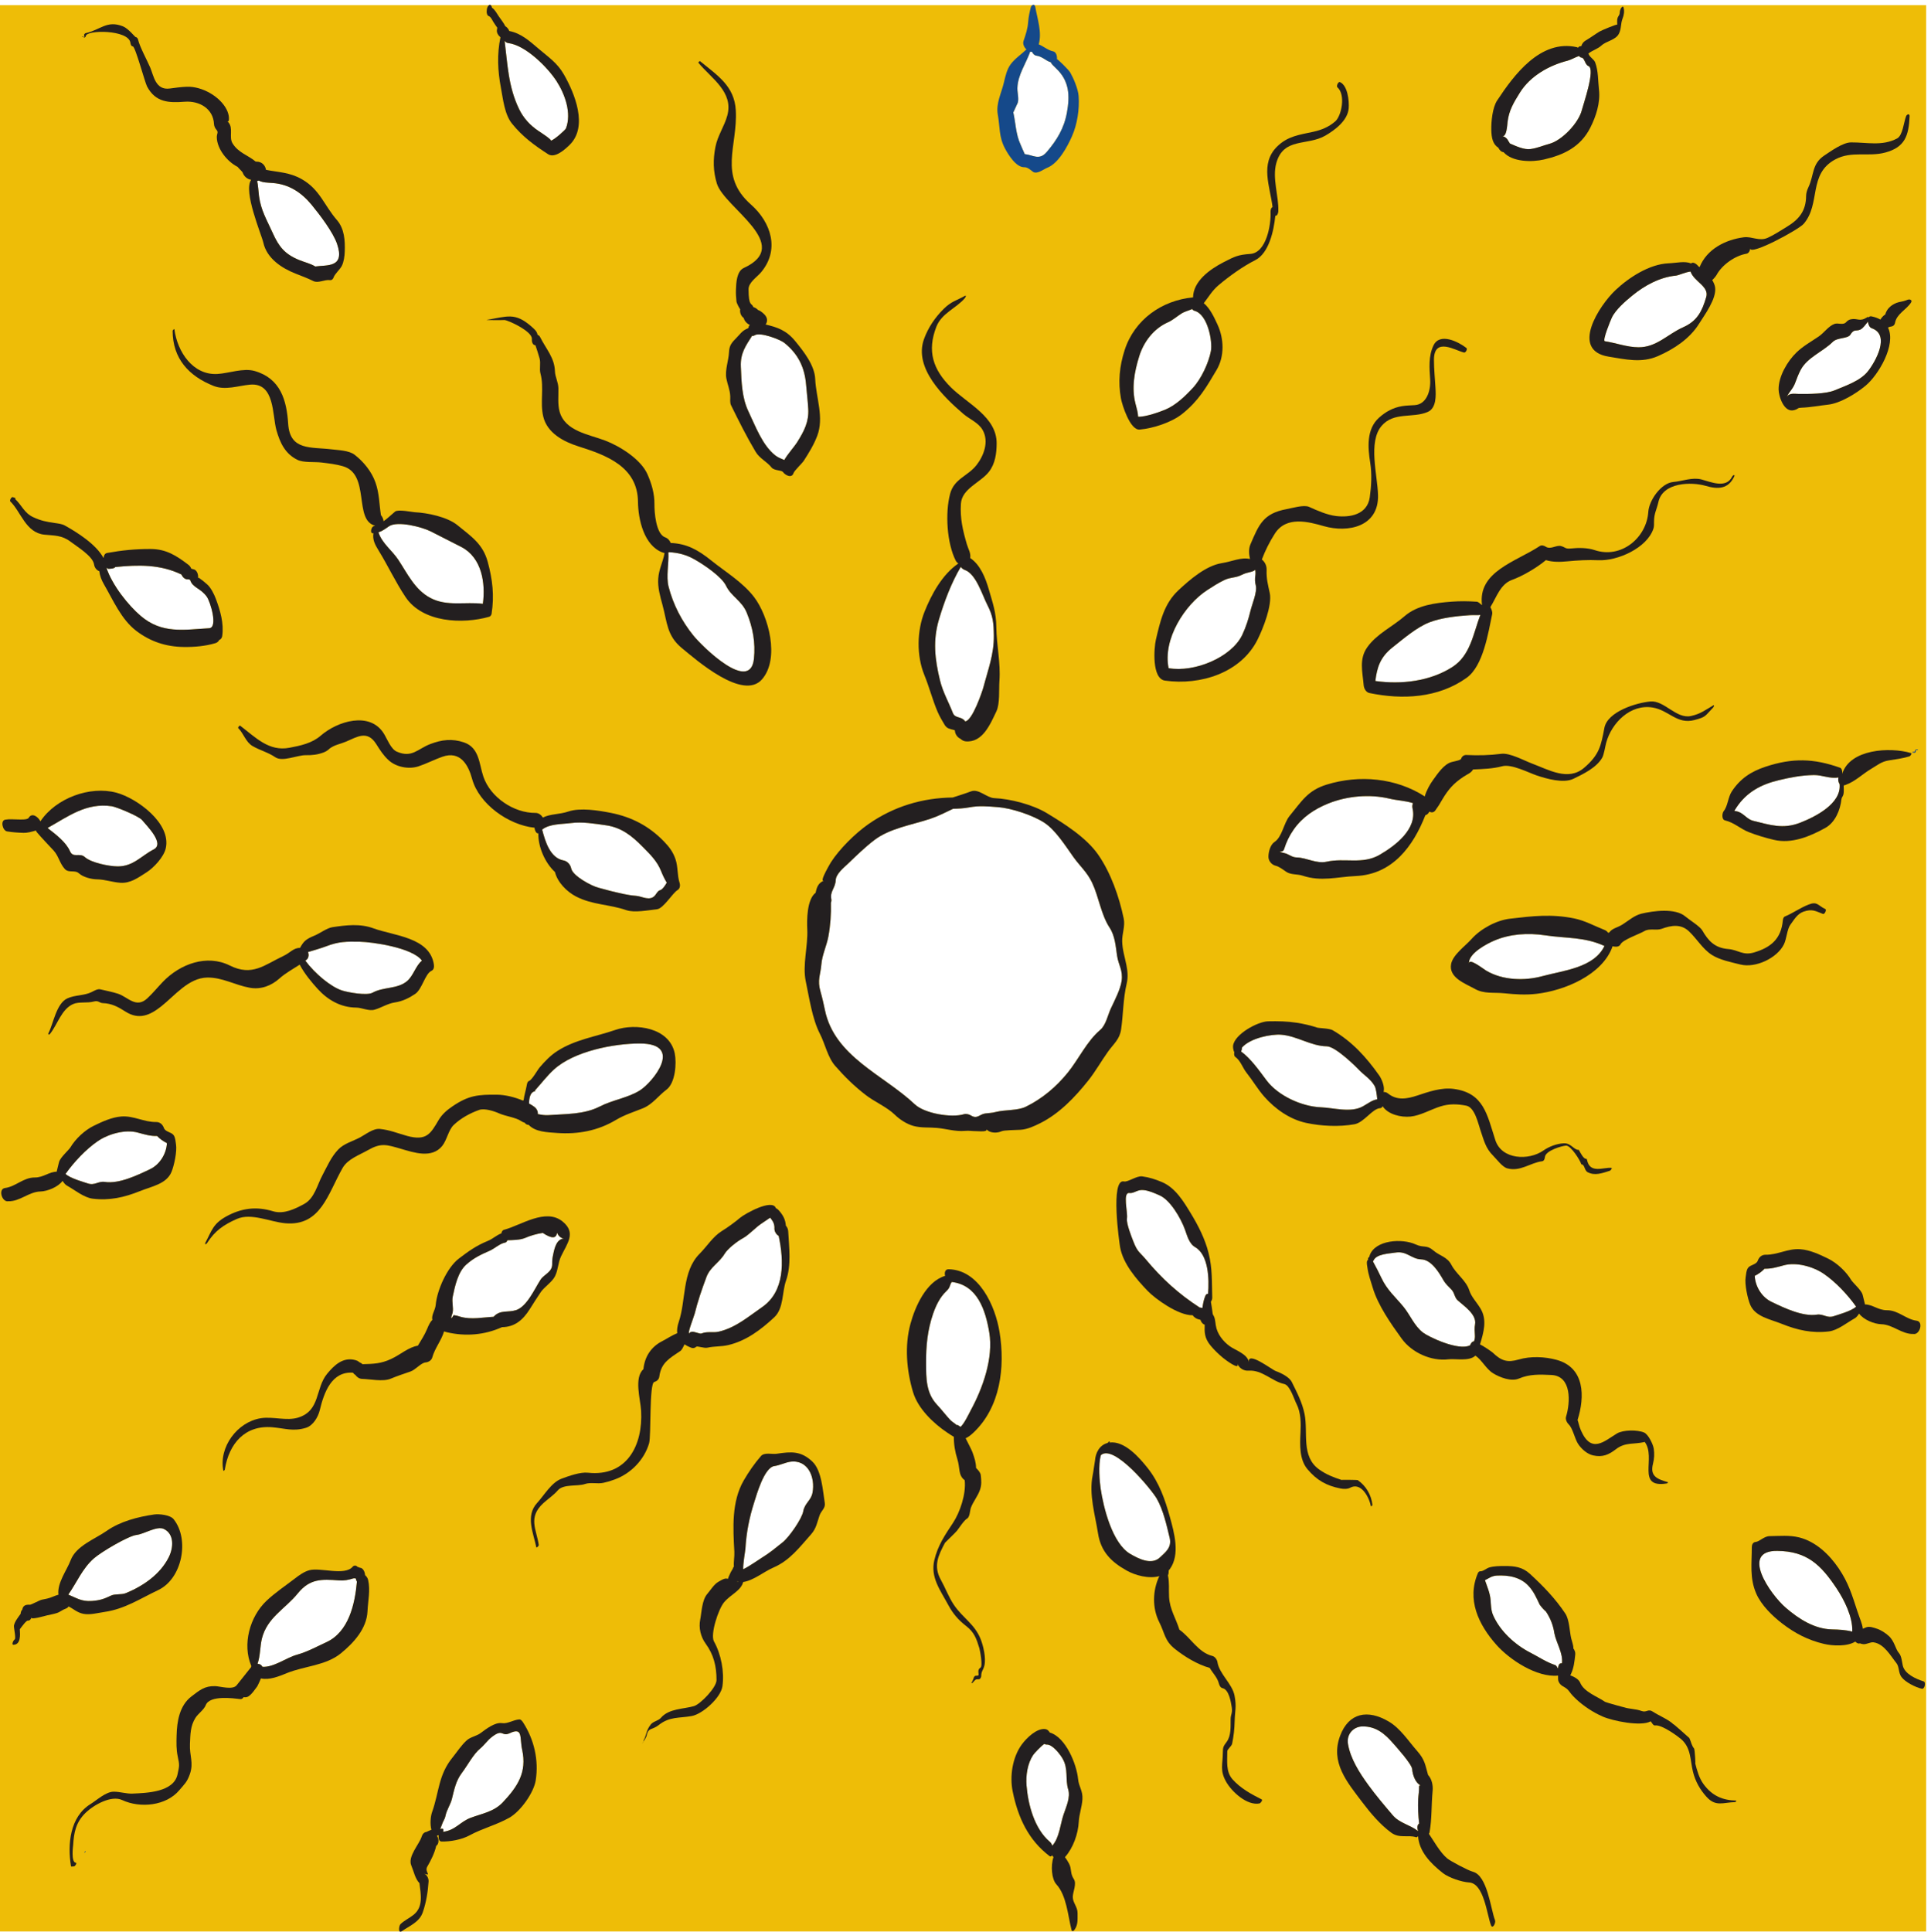 <?xml version="1.0" encoding="UTF-8" standalone="no"?>
<!-- Created with Inkscape (http://www.inkscape.org/) -->

<svg
   version="1.1"
   id="svg1"
   width="677.333"
   height="677.547"
   viewBox="0 0 677.333 677.547"
   xmlns="http://www.w3.org/2000/svg"
   xmlns:svg="http://www.w3.org/2000/svg">
  <defs
     id="defs1">
    <filter
       style="color-interpolation-filters:sRGB"
       id="filter6"
       x="0"
       y="0"
       width="1"
       height="1">
      <feColorMatrix
         values="1 0 0 0 0 0 1 0 0 0 0 0 1 0 0 0 0 0 5 -1 "
         result="colormatrix"
         id="feColorMatrix6" />
      <feComposite
         in2="colormatrix"
         operator="arithmetic"
         k2="0.5"
         result="fbSourceGraphic"
         id="feComposite6"
         k1="0"
         k3="0"
         k4="0" />
      <feColorMatrix
         result="fbSourceGraphicAlpha"
         in="fbSourceGraphic"
         values="0 0 0 -1 0 0 0 0 -1 0 0 0 0 -1 0 0 0 0 1 0"
         id="feColorMatrix7" />
      <feColorMatrix
         id="feColorMatrix8"
         values="1 0 0 0 0 0 1 0 0 0 0 0 1 0 0 0 0 0 5 -1 "
         result="colormatrix"
         in="fbSourceGraphic" />
      <feComposite
         id="feComposite8"
         in2="colormatrix"
         operator="arithmetic"
         k2="0.4"
         result="fbSourceGraphic"
         k1="0"
         k3="0"
         k4="0" />
      <feColorMatrix
         result="fbSourceGraphicAlpha"
         in="fbSourceGraphic"
         values="0 0 0 -1 0 0 0 0 -1 0 0 0 0 -1 0 0 0 0 1 0"
         id="feColorMatrix9" />
      <feColorMatrix
         id="feColorMatrix10"
         values="1 0 0 0 0 0 1 0 0 0 0 0 1 0 0 0 0 0 5 -1 "
         result="colormatrix"
         in="fbSourceGraphic" />
      <feComposite
         id="feComposite10"
         in2="colormatrix"
         operator="arithmetic"
         k2="0.4"
         result="composite"
         k1="0"
         k3="0"
         k4="0" />
    </filter>
  </defs>
  <g
     id="g1"
     style="filter:url(#filter6)">
    <path
       id="path1"
       d="M 5080,0.801 H 0 V 5080.8 H 5080 V 0.801"
       style="fill:#eebd07;fill-opacity:1;fill-rule:nonzero;stroke:none"
       transform="matrix(0.133,0,0,-0.133,0,677.547)" />
    <path
       id="path2"
       d="m 1695.02,2861.18 c -28.2,28.55 -55.55,51 -97.21,56.93 -29.96,4.27 -62.24,9.59 -91.79,5.78 -23.85,-3.07 -56.54,-1.66 -76.18,-17.23 8.1,-31.41 20.94,-74.84 56.52,-81.38 10.13,-1.86 18.17,-11.21 20.06,-21 3.91,-20.21 55.71,-47.23 71.88,-50.9 10.7,-2.44 21.03,-6.01 31.77,-8.52 25.83,-6.02 43.04,-10.99 68.3,-12.98 15.01,-1.18 36.43,-15.32 49.87,2.12 1.37,1.77 7.03,11.48 11.53,12.43 6.83,1.45 13.51,11.25 18.71,20.28 -5.88,9.71 -10.8,20 -15.03,30.68 -10.32,26.12 -29.13,44.25 -48.43,63.79"
       style="fill:#ffffff;fill-opacity:1;fill-rule:nonzero;stroke:none"
       transform="matrix(0.133,0,0,-0.133,0,677.547)" />
    <path
       id="path3"
       d="m 1196.48,1626.33 c 6.2,-0.87 12.27,-2.36 18.18,-4.47 29.26,-8.11 58.29,-1.43 87.32,0.05 0.19,0.26 0.29,0.6 0.51,0.83 17.04,18.05 37.03,9.86 58.19,16.62 29.11,9.29 49.5,56.75 64.96,80.41 9.3,14.21 30.78,19.71 30.65,40.76 -0.07,11.3 0.38,14.81 2.82,26.47 3.45,16.55 8.75,40.09 28.76,41.5 -8.59,-0.61 -15.82,8.06 -19.02,14.88 -1.58,-15.68 -14.06,-15.77 -37.45,-0.29 -16.49,-2.54 -32.33,-7.11 -47.52,-13.68 -13.08,-5.15 -30.87,-5.12 -45.77,-5.72 -1.08,-3.08 -3.09,-5.81 -6.52,-6.35 -12.88,-2.05 -27.48,-15.7 -39.83,-21.14 -23.6,-10.39 -42.73,-19.23 -62.4,-36.94 -21.39,-19.29 -29.5,-55.76 -35.32,-84.12 -2.94,-14.33 2.52,-29.21 -0.39,-42.66 -5.6,-16.5 -4.66,-18.55 2.83,-6.15"
       style="fill:#ffffff;fill-opacity:1;fill-rule:nonzero;stroke:none"
       transform="matrix(0.133,0,0,-0.133,0,677.547)" />
    <path
       id="path4"
       d="m 1763.17,3547.7 c 11.92,-47.07 34.84,-91.32 65.29,-129 23.79,-29.45 150.22,-153.85 159.94,-61.56 4.45,42.27 -2.95,82.8 -19.27,122.12 -12.79,30.82 -40.96,42.55 -54.19,70.18 -11.58,24.19 -57.79,55.09 -81.25,68.61 -23.24,13.4 -43.52,18.64 -69.12,20.23 -0.57,-0.42 -1.21,-0.74 -1.86,-1.06 1.53,-28.84 -6.22,-63.16 0.46,-89.52"
       style="fill:#ffffff;fill-opacity:1;fill-rule:nonzero;stroke:none"
       transform="matrix(0.133,0,0,-0.133,0,677.547)" />
    <path
       id="path5"
       d="m 901.852,2482.45 c 16.054,-5.23 65.867,-14.22 80.867,-5.83 27.841,15.57 65.401,9.18 90.501,30.22 17.34,14.52 22.74,40.74 39.62,54.21 -24.74,34.62 -132.641,49.43 -163.617,49.88 -35.293,0.51 -55.145,0.98 -88.809,-11.95 -15.934,-6.11 -32.094,-10.2 -48.047,-15.29 2.75,-6.72 1.766,-15.52 -3.566,-19.89 -1.164,-0.95 -2.395,-1.83 -3.586,-2.75 25.211,-33.96 67.031,-68.95 96.637,-78.6"
       style="fill:#ffffff;fill-opacity:1;fill-rule:nonzero;stroke:none"
       transform="matrix(0.133,0,0,-0.133,0,677.547)" />
    <path
       id="path6"
       d="m 1135.37,3517.38 c 43.97,-23.06 91.97,-9.31 138.11,-15.35 7.34,54.43 -2.54,121.77 -56.95,149.98 -26.82,13.91 -53.52,27.01 -80.22,40.84 -22.77,11.78 -88.62,28.83 -110.64,13.52 -10.12,-7.04 -17.82,-12.75 -27.482,-15.82 9.082,-28.79 35.712,-47.4 52.142,-72.2 24.4,-36.85 43.79,-79.35 85.04,-100.97"
       style="fill:#ffffff;fill-opacity:1;fill-rule:nonzero;stroke:none"
       transform="matrix(0.133,0,0,-0.133,0,677.547)" />
    <path
       id="path7"
       d="m 1418.38,2156.46 c 9.12,-1.83 18.46,-3.53 28.24,-2.81 45.36,3.35 93.59,1.45 135.21,22.8 33.85,17.36 73.99,22.64 105.46,42.26 33.71,21.01 118.22,123.86 -0.02,123.86 -68.77,0 -173.37,-20.41 -226.02,-68.37 -18.33,-16.7 -32.3,-35.33 -48.36,-53.18 -0.91,-1.01 -1.91,-1.64 -2.94,-2.06 0.66,-0.21 1.3,-0.44 1.95,-0.62 0.78,-0.23 -1.41,-1.8 -1.79,-1.88 -11.37,-2.32 -14.73,-17.1 -14.79,-32.22 4.41,-2.42 8.63,-4.94 12.43,-7.62 8.34,-5.87 11.23,-13.19 10.63,-20.16"
       style="fill:#ffffff;fill-opacity:1;fill-rule:nonzero;stroke:none"
       transform="matrix(0.133,0,0,-0.133,0,677.547)" />
    <path
       id="path8"
       d="m 1973.82,4009.6 c 18.72,-39.15 36.4,-88.39 70.18,-115.62 7.63,-6.15 16.02,-9.02 24.39,-12.74 9.65,16.82 26.14,34.29 34.91,48.42 17.42,28.02 30.26,52.41 28.36,86.21 -1.21,21.53 -3.93,42.6 -5.68,63.99 -3.75,45.46 -20.85,81.11 -57.58,110.48 -10.92,8.73 -64.03,29.29 -78.36,19.72 -2.31,-1.54 -4.49,-1.83 -6.47,-1.25 -16.23,-25.67 -31.21,-45.33 -29.68,-81 1.69,-39.6 2.44,-81.62 19.93,-118.21"
       style="fill:#ffffff;fill-opacity:1;fill-rule:nonzero;stroke:none"
       transform="matrix(0.133,0,0,-0.133,0,677.547)" />
    <path
       id="path9"
       d="m 242.016,872.488 c 20.867,1.477 32.531,5.305 50.632,14.114 10.809,5.261 27.293,1.574 39.774,6.738 45.726,18.945 89.723,49.305 112.324,93.867 13.512,26.643 14.817,62.593 -13.051,75.333 -18.375,8.39 -52.152,-13.9 -71.496,-15.91 -20.969,-2.18 -93.07,-44.69 -112.57,-61.825 -30.566,-26.875 -45.102,-63.528 -67.488,-95.539 20.89,-8.348 34.211,-18.731 61.875,-16.778"
       style="fill:#ffffff;fill-opacity:1;fill-rule:nonzero;stroke:none"
       transform="matrix(0.133,0,0,-0.133,0,677.547)" />
    <path
       id="path10"
       d="m 719.141,4480.15 c 16.254,-36.19 31.582,-55.69 69.586,-71.37 14.457,-5.97 29.742,-9.19 42.753,-17.14 31.079,4.42 79.129,-4.05 57.368,59.77 -10.332,30.31 -45.055,76.15 -66.793,102.57 -26.711,32.46 -59.297,54.31 -102.332,57.77 -14.481,1.17 -26.254,0.74 -37.496,6.53 -1.332,-1.13 -2.786,-1.48 -4.247,-1.17 2.657,-8.92 3.899,-30.98 5.051,-39.55 5.16,-38.44 20.539,-62.75 36.11,-97.41"
       style="fill:#ffffff;fill-opacity:1;fill-rule:nonzero;stroke:none"
       transform="matrix(0.133,0,0,-0.133,0,677.547)" />
    <path
       id="path11"
       d="m 931.637,931.965 c -12.785,-4.082 -24.114,-6.242 -37.821,-5.219 -46.105,3.43 -76.863,4.707 -108.586,-34.414 -33.257,-41.023 -80.558,-63.281 -94.546,-119.051 -4.996,-19.933 -4.059,-46.113 -11.489,-66.25 1.442,-0.304 2.879,-0.605 4.321,-0.91 3.718,-0.738 6.644,-3.641 8.707,-7.273 29.418,-1.789 63.144,24.101 90.101,31.621 28.836,8.054 51.215,20.847 78.114,33.172 59.097,27.074 75.453,99.922 80.867,159.648 -1.532,2.707 -2.453,5.469 -2.883,8.438 -2.508,0.625 -4.77,0.878 -6.785,0.238"
       style="fill:#ffffff;fill-opacity:1;fill-rule:nonzero;stroke:none"
       transform="matrix(0.133,0,0,-0.133,0,677.547)" />
    <path
       id="path12"
       d="m 276.566,1977.52 c 36.774,-5.63 85.282,17.28 119.723,33.91 24.531,11.85 42.41,39.36 43.941,68.42 -9.664,4.67 -18.507,11.06 -25.914,18.81 -17.714,-0.48 -32.226,3.9 -50.5,8.91 -33.293,9.12 -77.632,-3.14 -106.222,-22.73 -30.93,-21.18 -63.016,-55.44 -84.688,-86.11 -0.011,-0.02 -0.019,-0.02 -0.031,-0.04 11.766,-11.66 48.504,-21.63 58.512,-25.06 18.523,-6.34 27.683,6.57 45.179,3.89"
       style="fill:#ffffff;fill-opacity:1;fill-rule:nonzero;stroke:none"
       transform="matrix(0.133,0,0,-0.133,0,677.547)" />
    <path
       id="path13"
       d="m 184.684,2849.52 c 8.289,-18.78 25.453,-2.93 39.144,-15.36 16.477,-14.96 64.324,-24.55 87.106,-24.52 40.863,0.07 61.902,28.14 94.304,44.72 29.61,15.14 -16.8,60.81 -30.597,77.46 -8.411,10.15 -67.469,34.62 -79.961,36.45 -67.707,9.9 -115.067,-27.25 -169.242,-57.37 22.671,-17.65 48.554,-37.17 59.246,-61.38"
       style="fill:#ffffff;fill-opacity:1;fill-rule:nonzero;stroke:none"
       transform="matrix(0.133,0,0,-0.133,0,677.547)" />
    <path
       id="path14"
       d="m 370.938,3470.34 c 56.246,-47.99 113.308,-36.59 180.492,-32.66 24.238,1.43 3.215,70.23 -6.117,83.18 -16.856,23.42 -37.387,23.07 -43.907,44.28 -2.136,0.97 -4.187,1.75 -6.468,1.54 -7.063,-0.65 -13.723,6.01 -16.399,12.66 -55.566,26.95 -114.105,25.93 -174.18,19.71 -2.336,-2.35 -5.613,-3.74 -9.867,-4.12 -2.621,-0.23 -5.25,-0.47 -7.871,-0.7 -2.035,0.28 -4.055,1.38 -5.937,2.94 15.222,-46.15 57.707,-99.06 90.254,-126.83"
       style="fill:#ffffff;fill-opacity:1;fill-rule:nonzero;stroke:none"
       transform="matrix(0.133,0,0,-0.133,0,677.547)" />
    <path
       id="path15"
       d="m 1421.18,4748.35 c 5.5,-3.63 35.46,-22.97 31.48,-25.15 9.54,2.53 38.35,28.51 39.94,32.61 15.38,39.84 -2.53,89.87 -24.51,124.1 -23.38,36.4 -81.97,95.44 -127.97,100.89 -3.64,0.43 -6.8,2.71 -9.26,5.86 7.81,-62.07 9.47,-120.39 37.93,-179.5 11.84,-24.58 29.61,-43.77 52.39,-58.81"
       style="fill:#ffffff;fill-opacity:1;fill-rule:nonzero;stroke:none"
       transform="matrix(0.133,0,0,-0.133,0,677.547)" />
    <path
       id="path16"
       d="m 2479.03,3300.4 c 7.65,-31.47 23.19,-58.13 33.94,-86.02 5.78,-14.97 21.76,-8.53 31.51,-20.98 0.41,-0.52 0.73,-0.98 1.11,-1.47 19.12,1.94 45.35,79.76 48.52,91.87 12.11,46.25 27.71,85.72 26.98,134.89 -0.49,33.73 -2.15,51.31 -17.17,80.57 -13.76,26.81 -29.56,81.64 -59.63,92.19 -4.18,1.46 -7.66,4.39 -10.42,7.98 -25.01,-42.36 -43.49,-91.62 -57.32,-138 -16.73,-56.07 -11.06,-105.28 2.48,-161.03"
       style="fill:#ffffff;fill-opacity:1;fill-rule:nonzero;stroke:none"
       transform="matrix(0.133,0,0,-0.133,0,677.547)" />
    <path
       id="path17"
       d="m 3725.45,2962.28 c -1.02,4.4 -0.88,9.81 1.12,14.1 -0.18,0.06 -0.33,0.1 -0.52,0.16 -20.27,6.53 -41.05,6.82 -61.64,11.77 -51.68,12.43 -111.84,7.1 -161.36,-12.89 -35.87,-14.47 -68.21,-35.76 -91.23,-68.74 -11.59,-16.6 -19.09,-32.5 -25.29,-51.83 -2.29,-7.14 -7.55,-5.16 -11.56,-7.1 7.34,-1.79 15.3,-3.69 16.99,-4.36 9.34,-3.73 17.15,-9.94 27.44,-10.13 26.3,-0.47 52.6,-17.3 79.35,-11.3 47.77,10.74 94.45,-8.04 139.8,18.19 40.57,23.48 99.52,67.42 86.9,122.13"
       style="fill:#ffffff;fill-opacity:1;fill-rule:nonzero;stroke:none"
       transform="matrix(0.133,0,0,-0.133,0,677.547)" />
    <path
       id="path18"
       d="m 4848.69,3044.2 c -22.56,-4.13 -42.52,6.66 -65.03,6.29 -32.73,-0.54 -61.15,-6.11 -92.55,-13.6 -46.79,-11.15 -84.38,-31.52 -111.17,-71.49 -1.95,-2.91 -3.94,-6.1 -6,-9.36 3.75,-0.55 7.43,-1.26 10.79,-2.41 14.32,-4.93 23.88,-20.12 38.51,-23.65 44.78,-10.82 78.62,-23.06 124.53,-5.12 38.91,15.2 109.57,50.08 103.89,101.98 -3.3,4.44 -4.44,11.79 -2.97,17.36"
       style="fill:#ffffff;fill-opacity:1;fill-rule:nonzero;stroke:none"
       transform="matrix(0.133,0,0,-0.133,0,677.547)" />
    <path
       id="path19"
       d="m 4936.15,4228.89 c -5.41,1.86 -9.13,10 -9.82,17.53 -0.13,-0.26 -0.28,-0.58 -0.38,-0.72 -4.47,-5.61 -12.26,-17.16 -19.76,-20.56 -10.99,-4.97 -16.46,2.57 -25.9,-13.07 -6.97,-11.55 -34.39,-7.08 -46.53,-19.19 -25.8,-25.75 -66.69,-40.52 -84.53,-73.6 -4.74,-8.77 -10.64,-23.09 -14.17,-33.23 -6.26,-17.96 -16,-23.37 -23.76,-40.55 6.19,13.7 20.18,10.19 32.55,10.04 25.53,-0.31 71.67,-0.17 94.48,9.42 29.15,12.25 67.8,24.72 88.1,50.4 20.24,25.64 59.79,96.32 9.72,113.53"
       style="fill:#ffffff;fill-opacity:1;fill-rule:nonzero;stroke:none"
       transform="matrix(0.133,0,0,-0.133,0,677.547)" />
    <path
       id="path20"
       d="m 3919.67,2534.72 c 43.4,-25.76 101.25,-27.37 148.66,-14.42 54.41,14.88 135.47,21.63 163.24,79.45 -52.89,24.26 -99.17,19.57 -156.84,28.18 -44.79,6.68 -92.21,3.89 -134.14,-14.16 -17.99,-7.75 -67.09,-32.61 -66.65,-59.9 1.16,14.88 36.98,-13.96 45.73,-19.15"
       style="fill:#ffffff;fill-opacity:1;fill-rule:nonzero;stroke:none"
       transform="matrix(0.133,0,0,-0.133,0,677.547)" />
    <path
       id="path21"
       d="m 3844.24,1665.48 c -8.44,7.7 -7.71,19.6 -16.66,28.65 -6.76,6.84 -15.53,15.03 -20.39,23.62 -11.81,20.85 -31.98,54.55 -58.79,55.54 -26.8,0.99 -38.01,23.02 -68.73,17.84 -15.36,-2.58 -48.8,-3.32 -56.8,-20.11 -0.64,-1.36 -1.29,-2.34 -1.92,-3.14 7.95,-14.36 15.66,-29.27 22.45,-43.75 14.97,-31.91 36.68,-49.79 58,-75.74 18.22,-22.19 28.4,-50.48 52.04,-68.45 14.04,-10.66 92.56,-48.81 123.73,-33.21 0.27,0.72 0.48,1.46 0.88,2.14 0.76,1.26 1.52,2.52 2.28,3.77 1.8,2.99 4.34,4.25 7.01,4.44 1.95,4.21 2.91,9.44 2.54,15.99 -0.56,9.36 -1.4,19.43 0.33,28.73 4.93,26.47 -29.71,48.84 -45.97,63.68"
       style="fill:#ffffff;fill-opacity:1;fill-rule:nonzero;stroke:none"
       transform="matrix(0.133,0,0,-0.133,0,677.547)" />
    <path
       id="path22"
       d="m 3001.63,3995.47 c 19.79,-1.2 59.41,13.65 70.63,18.24 28.62,11.68 53.13,35.53 74.06,58.07 21.48,23.15 41.45,65.51 47.31,97.12 4.52,24.36 -7.92,96.69 -43.45,105.9 -2.36,0.61 -4.46,2.27 -6.2,4.52 -9.44,-4.32 -18.94,-5.96 -28.54,-12.08 -11.46,-7.32 -22.33,-17.14 -34.83,-22.65 -37.5,-16.55 -64.02,-50.99 -76.12,-89.88 -12.53,-40.27 -20.59,-83.03 -9.85,-124.77 3.37,-13.06 6.5,-23.21 6.99,-34.47"
       style="fill:#ffffff;fill-opacity:1;fill-rule:nonzero;stroke:none"
       transform="matrix(0.133,0,0,-0.133,0,677.547)" />
    <path
       id="path23"
       d="m 2702.63,4687.83 c 20.92,-1.49 37.83,-17.95 57.94,5.65 26.96,31.65 45.87,62.57 53.34,104.24 7.98,44.51 6.45,82.77 -28.08,115.83 -7.95,7.61 -12.2,11.57 -14.76,16.72 -12.84,3.56 -21.39,14.93 -37.78,17.29 -5.07,0.73 -9.07,4.98 -11.59,10.18 -1.55,-0.04 -3.11,0.09 -4.64,0.48 -11.49,-32.04 -32.97,-61.78 -33.87,-96.28 -0.29,-11.35 4.45,-28.1 0.94,-38.64 -0.05,-0.13 -0.06,-0.29 -0.11,-0.42 0.05,0.13 0.06,0.29 0.11,0.42 -0.5,-0.5 -11.58,-26.01 -11.75,-25.26 6.36,-27.67 6.46,-57.49 18.96,-84.37 3.28,-7.05 7.46,-18.15 11.29,-25.84"
       style="fill:#ffffff;fill-opacity:1;fill-rule:nonzero;stroke:none"
       transform="matrix(0.133,0,0,-0.133,0,677.547)" />
    <path
       id="path24"
       d="m 2551.29,3147.35 c 0.15,-0.19 0.3,-0.37 0.45,-0.56 -0.04,0.25 -0.07,0.5 -0.11,0.75 -0.11,-0.08 -0.23,-0.12 -0.34,-0.19"
       style="fill:#15498a;fill-opacity:1;fill-rule:nonzero;stroke:none"
       transform="matrix(0.133,0,0,-0.133,0,677.547)" />
    <path
       id="path25"
       d="m 3978.46,4721.7 c 1.45,-1.67 2.63,-3.59 3.55,-5.68 17.38,-7.5 37.67,-17.1 55.02,-14.63 18.58,2.66 31.9,9.04 49.25,13.68 33.48,8.93 77.35,55.51 85.62,88.86 3.7,14.88 36.75,109.3 17.24,116.28 -8.74,3.13 -10.07,21.59 -17.88,22.16 -2.61,0.19 -4.83,1.86 -6.6,4.29 -9.14,-2.63 -21.16,-10 -29.89,-12.21 -49.01,-12.46 -98.63,-40.16 -126.16,-84.19 -16.54,-26.46 -29.03,-47.18 -32.56,-77.45 -0.96,-8.26 -2.39,-40.06 -13.84,-37.16 7.32,-1.85 13.38,-7.17 16.25,-13.95"
       style="fill:#ffffff;fill-opacity:1;fill-rule:nonzero;stroke:none"
       transform="matrix(0.133,0,0,-0.133,0,677.547)" />
    <path
       id="path26"
       d="m 3875.7,3472.03 c -33.38,-2.21 -74.69,-6.69 -106.01,-18.91 -33.75,-13.17 -68.42,-43.44 -97.12,-66.05 -32.69,-25.74 -40.97,-53.41 -45.23,-88.55 68.29,-9.72 144.12,-0.86 203.07,36.87 47.9,30.66 55.2,88.53 73.82,137.54 -6.46,-1.66 -14.54,0.02 -28.53,-0.9"
       style="fill:#ffffff;fill-opacity:1;fill-rule:nonzero;stroke:none"
       transform="matrix(0.133,0,0,-0.133,0,677.547)" />
    <path
       id="path27"
       d="m 4232.63,4194.49 c 29.55,-4.45 58.61,-15.84 88.91,-15.93 47.42,-0.14 76.83,34.73 117.39,52.73 36.99,16.41 49.9,41.6 61.04,79.76 8.26,28.29 -32.67,40.72 -41.36,67.24 -13.88,-1.64 -31.48,-10.05 -38.65,-10.74 -42.07,-4.06 -82.06,-25.75 -114.4,-52.16 -18.24,-14.87 -44.58,-37.4 -54.69,-58.93 -2.92,-6.24 -25.66,-60.85 -18.24,-61.97"
       style="fill:#ffffff;fill-opacity:1;fill-rule:nonzero;stroke:none"
       transform="matrix(0.133,0,0,-0.133,0,677.547)" />
    <path
       id="path28"
       d="m 3310.88,3577.19 c 0.82,4.83 0.1,10.45 -0.13,14.39 -8.82,-7.1 -20.11,-5.05 -36.26,-13.39 -15.47,-7.99 -29.26,-5.74 -44.77,-13.15 -16.85,-8.06 -29.4,-16.21 -45.49,-26.62 -59.24,-38.33 -118.09,-129.44 -102.2,-206.07 67.98,-12.03 166.41,28.54 194.52,88.39 9.64,20.53 16.32,41.68 21.63,63.69 4.08,16.89 18.32,49.91 13.71,66.5 -2.36,8.48 -2.49,17.62 -1.01,26.26"
       style="fill:#ffffff;fill-opacity:1;fill-rule:nonzero;stroke:none"
       transform="matrix(0.133,0,0,-0.133,0,677.547)" />
    <path
       id="path29"
       d="m 4687.44,1004.54 c -98.79,1.15 -19.3,-114.181 22.74,-150.294 33.8,-29.043 75,-55.633 121.2,-56.766 19.37,-0.468 36.18,-1.222 53.55,-5.792 0.05,0.324 0.12,0.617 0.19,0.917 1.32,37.524 -20.63,82.032 -41.79,113.696 -40.9,61.179 -77.45,97.329 -155.89,98.239"
       style="fill:#ffffff;fill-opacity:1;fill-rule:nonzero;stroke:none"
       transform="matrix(0.133,0,0,-0.133,0,677.547)" />
    <path
       id="path30"
       d="m 1824.72,1582.3 c 6.51,1.21 20.69,-6.17 25.05,-4.49 17.09,6.55 29.45,0.98 46.32,4.96 43.95,10.39 76.92,39.01 114.01,64.72 59.8,41.47 57.85,121.07 43.58,187.74 -6.38,3.65 -10.83,11.03 -11.23,18.34 0.68,9.23 -1.92,17.63 -7.81,25.22 -1.37,1.46 -2.41,3.03 -3.28,4.61 -7.66,-5.13 -15.17,-10.47 -22.89,-15.56 -16.87,-11.13 -32.18,-29.49 -49.99,-39.21 -14.71,-8.04 -39.48,-27.33 -47.61,-40.95 -13.62,-22.79 -37.92,-34.64 -47.68,-60.84 -12.01,-32.27 -22.81,-63.32 -31.1,-96.89 -1.9,-7.68 -18.41,-49.17 -14.84,-51.99 1.78,-1.41 -2.09,2.55 7.47,4.34"
       style="fill:#ffffff;fill-opacity:1;fill-rule:nonzero;stroke:none"
       transform="matrix(0.133,0,0,-0.133,0,677.547)" />
    <path
       id="path31"
       d="m 3581.81,2275.34 c -2.55,2.77 -58.67,59.54 -82.83,59.86 -41.5,0.52 -78.52,27.39 -120.21,30.56 -25.78,1.96 -81.33,-8.67 -103.36,-34.04 0.09,-3.75 -0.72,-7.47 -2.32,-10.11 25.66,-18.3 49.41,-52.5 67.32,-76.29 30.95,-41.09 93.4,-68.95 142.96,-70.96 34.76,-1.39 79.25,-15.15 110.97,2.44 14.57,8.08 23.95,16.33 37.96,18.6 -1.34,12.85 -2.98,28.32 -7.01,35.35 -10.83,18.85 -29.14,29.01 -43.48,44.59"
       style="fill:#ffffff;fill-opacity:1;fill-rule:nonzero;stroke:none"
       transform="matrix(0.133,0,0,-0.133,0,677.547)" />
    <path
       id="path32"
       d="m 2082.58,1239.36 c -11.67,-1.92 -27.36,-9.41 -40.2,-11.09 -26.93,-3.54 -47.12,-76.43 -53.15,-95.2 -12.96,-40.35 -20.93,-80.36 -23.3,-122.63 -0.29,-5.3 -6.73,-41.163 -5.85,-54.28 15.63,7.238 40.23,24.981 50.22,31.098 19.41,11.863 36.38,26.002 54.08,40.142 16.96,13.58 50.56,61.83 54.03,81.56 3.7,21.04 20.45,28.59 24.32,48.25 8.16,41.36 -11.93,90.11 -60.15,82.15"
       style="fill:#ffffff;fill-opacity:1;fill-rule:nonzero;stroke:none"
       transform="matrix(0.133,0,0,-0.133,0,677.547)" />
    <path
       id="path33"
       d="m 4077.32,844.434 c -6.3,5.527 -11.86,11.687 -16.69,18.464 -8.27,17.637 -15.11,33.379 -28.19,48.11 -21.57,24.265 -53.33,30.047 -84.64,28.426 -14.04,-0.723 -21.76,-7.715 -31.46,-12.11 5.96,-17.234 13.52,-34.394 14.92,-52.441 1.04,-13.164 1.1,-27.199 6.44,-39.57 18.35,-42.493 58.57,-78.743 98.26,-99.012 20.9,-10.676 42.68,-25.422 65.09,-32.641 5.01,-1.621 5.26,-6.551 8.16,-9.383 0.06,0.774 0.05,1.485 0.14,2.286 0.41,3.945 2.07,11.375 7.43,11.484 0.92,0 1.85,0.098 2.76,0.129 3.04,27.273 -14.81,52.82 -20.15,79.332 -2.96,20.39 -10.33,39.367 -22.07,56.926"
       style="fill:#ffffff;fill-opacity:1;fill-rule:nonzero;stroke:none"
       transform="matrix(0.133,0,0,-0.133,0,677.547)" />
    <path
       id="path34"
       d="m 1944.61,923.523 c 0.9,-0.144 1.83,-0.281 2.79,-0.418 -0.81,0.489 -1.56,1.122 -2.26,1.836 -0.19,-0.468 -0.32,-0.957 -0.53,-1.418"
       style="fill:#15498a;fill-opacity:1;fill-rule:nonzero;stroke:none"
       transform="matrix(0.133,0,0,-0.133,0,677.547)" />
    <path
       id="path35"
       d="m 3724.46,428.691 c -0.91,13.567 -40.81,57.598 -51.06,69.297 -21.33,24.364 -44.24,43.992 -79.86,43.645 -23.59,-0.238 -42.93,-19.973 -38.33,-46.664 6.73,-39.024 30.36,-75.742 53.34,-107.418 20.19,-27.817 42.5,-54.082 64.78,-80.215 17.87,-20.969 45.51,-24.953 66.62,-41.606 0.01,0.157 0.01,0.305 0.02,0.461 -2.83,7.305 -2.5,15.86 2.88,19.454 -2.46,21.21 -3.59,43.242 -2.54,64.082 0.54,10.535 2.78,21.601 2.29,32.128 -0.22,4.618 2.26,4.473 4.02,3.75 -1.05,0.743 -2.6,1.903 -4.97,3.829 -10.29,8.347 -16.32,26.386 -17.19,39.257"
       style="fill:#ffffff;fill-opacity:1;fill-rule:nonzero;stroke:none"
       transform="matrix(0.133,0,0,-0.133,0,677.547)" />
    <path
       id="path36"
       d="m 2609.07,1580.37 c -9.99,59.92 -31.52,125.33 -98.99,133.35 -6.42,-9.49 -3.49,-14.34 -14.29,-24.36 -16.66,-15.44 -27.45,-37.97 -34.77,-59.16 -15.04,-43.67 -18.93,-85.62 -18.68,-131.54 0.2,-38.78 0.05,-77.79 28.6,-108.28 12.14,-12.98 22.82,-27.1 34.86,-40.15 5.09,-5.51 11.93,-8.78 17.11,-13.81 1.11,0.46 2.33,0.44 3.62,-0.4 1.99,-1.29 3.98,-2.58 5.97,-3.88 0.02,-0.06 0.05,-0.13 0.07,-0.2 -0.01,-0.14 0.08,-0.45 0.13,-0.67 9.6,6.71 24.73,39.02 27.32,43.77 31.86,58.46 60.27,137.96 49.05,205.33"
       style="fill:#ffffff;fill-opacity:1;fill-rule:nonzero;stroke:none"
       transform="matrix(0.133,0,0,-0.133,0,677.547)" />
    <path
       id="path37"
       d="m 2958.07,2507.34 c 4.07,28.29 -8.26,41.86 -11.96,66.8 -3.73,25.16 -5.33,52.19 -19.79,74.09 -22.41,33.95 -28.5,81.44 -46.12,118.58 -13.22,27.83 -32.32,43.67 -49.52,67.89 -20.92,29.43 -46.68,70.41 -76.17,89.91 -29.99,19.83 -87.01,38.6 -122.33,41.27 -27.48,2.07 -49.55,4.35 -76.5,-0.68 -14.09,-2.64 -28.03,-3.31 -41.97,-3.64 -19.16,-8.93 -37.78,-18.95 -59.98,-26.38 -47.93,-16.06 -106.91,-24.95 -147.67,-56.07 -25.04,-19.12 -47.31,-41 -70.04,-62.78 -10.41,-9.97 -31.16,-26.33 -31.89,-42.83 -0.93,-21.04 -15.8,-30.09 -11.68,-50.27 0.58,-2.85 0.16,-6.35 -1.04,-9.57 0.82,-29.05 -1.36,-60.51 -6.7,-88.9 -4.69,-24.92 -16.39,-48.35 -18.51,-73.68 -2.42,-28.85 -11.14,-41 -2.08,-72.24 4.61,-15.94 8.17,-31.88 11.51,-48.11 25.37,-123.03 155.04,-170.96 236.85,-248.37 26.1,-24.68 97.51,-36.3 129.97,-26.21 5.76,1.8 13.83,-0.52 18.79,-3.63 15.77,-9.84 22.6,3.31 36.3,5.35 11.67,1.75 17.04,1.09 28.94,4.15 23.43,6.03 57.57,3.39 78.53,13.59 43.35,21.11 80.33,52.31 110.71,89.7 29.25,36.01 50.37,82.9 85.91,113.09 15.23,12.94 19.81,38.91 28.13,56.61 9.82,20.88 25.19,50.54 28.31,72.33"
       style="fill:#ffffff;fill-opacity:1;fill-rule:nonzero;stroke:none"
       transform="matrix(0.133,0,0,-0.133,0,677.547)" />
    <path
       id="path38"
       d="m 3084.79,1039.05 c -8.01,33.43 -17.02,73.96 -34.33,103.83 -13.12,22.64 -112.57,144.63 -146.99,114.23 -7.64,-26.02 -3.06,-71.58 -0.78,-87.39 7.37,-51.05 30.96,-145.86 78.47,-173.306 20.36,-11.758 55.69,-30.691 78.28,-8.855 13.87,13.411 31.54,25.581 25.35,51.491"
       style="fill:#ffffff;fill-opacity:1;fill-rule:nonzero;stroke:none"
       transform="matrix(0.133,0,0,-0.133,0,677.547)" />
    <path
       id="path39"
       d="m 3152.08,1805.49 c -16.2,9.28 -21.35,31.19 -27.22,47.21 -10.67,29.05 -38.37,77.15 -66.59,89.39 -13.61,5.91 -27.2,12.36 -42.23,13.93 -17.4,1.79 -24.76,-9.25 -37.21,-7.71 -18.85,2.34 -4.02,-50.04 -6.62,-67.2 -2.03,-13.39 12.41,-49.25 17.44,-62.05 10.69,-27.24 16.5,-26.76 31.98,-45.35 42.85,-51.46 86.68,-91.33 142.43,-127.42 2.43,-0.16 4.86,-0.51 7.12,-1.25 1.63,11.16 3.21,21.25 7.8,32.09 1,2.33 3.27,5.66 6.29,5.28 0.27,-0.03 0.54,-0.07 0.82,-0.11 3.41,38.85 1.2,103.03 -34.01,123.19"
       style="fill:#ffffff;fill-opacity:1;fill-rule:nonzero;stroke:none"
       transform="matrix(0.133,0,0,-0.133,0,677.547)" />
    <path
       id="path40"
       d="m 2802.27,457.02 c -6.93,11.906 -26.64,37.375 -41.52,36.75 -2.5,-0.098 -4.66,0.644 -6.58,1.855 -10.98,-8.125 -26.76,-25.441 -29.1,-28.937 -15.4,-22.918 -19.87,-54.247 -17.67,-81.266 4.1,-50.254 20.83,-113.625 61.05,-147.68 3.21,-2.715 5.58,-6.472 6.85,-10.566 18.79,20.871 21.22,57.414 29.63,82.004 7.2,20.996 18.54,45.847 12.33,66.101 -8.42,27.52 1.19,53.985 -14.99,81.739"
       style="fill:#ffffff;fill-opacity:1;fill-rule:nonzero;stroke:none"
       transform="matrix(0.133,0,0,-0.133,0,677.547)" />
    <path
       id="path41"
       d="m 1344.72,523.984 c -23.09,-10.839 -17.11,14.149 -49.01,-11.3 -11,-8.789 -18.89,-20.879 -29.54,-29.559 -17.7,-14.426 -33.71,-45.176 -48.02,-64.004 -15.81,-20.828 -20.11,-43.723 -26.3,-68.566 -3.92,-15.711 -14.06,-29.129 -17.17,-45.614 -1.3,-6.914 -5.48,-12.285 -7.9,-18.906 -8.44,-23.242 -6.37,-12.449 0.36,-14.16 2.88,-0.734 2.63,-4.504 1.32,-8.145 32.93,4.102 44.57,26.473 73.19,37.129 30.03,11.161 61.02,15.813 84.42,40.684 38.77,41.191 64.09,78.973 51.06,138.359 -7.03,32.024 2.82,60.614 -32.41,44.082"
       style="fill:#ffffff;fill-opacity:1;fill-rule:nonzero;stroke:none"
       transform="matrix(0.133,0,0,-0.133,0,677.547)" />
    <path
       id="path42"
       d="m 2956.75,2379.73 c 5.81,40.36 5.18,80.36 14.64,120.45 3.99,16.92 2.57,32.91 -0.74,49.62 -4.23,21.3 -10.41,39.56 -11.07,61.72 -0.59,20.13 8.26,40.28 4.09,60.37 -11.88,57.28 -33.83,120.39 -67.4,168.69 -31.5,45.31 -89.17,81.54 -135.61,109.63 -36.82,22.27 -95.77,37.63 -138.56,39.45 -19.8,0.85 -40.79,25.41 -60.95,17.9 -17.67,-6.58 -33.32,-11.33 -48.52,-16.27 -79.32,-0.98 -155.15,-23.07 -223,-70.7 -34.29,-24.08 -75.74,-65.05 -98.23,-100.11 2.75,4.29 -33.21,-54.35 -18.37,-48.45 -15.33,-6.1 -19.2,-18.07 -21.86,-31.91 -23.5,-17.35 -23.24,-73.6 -22.13,-96.27 2.17,-44.51 -13.04,-94.15 -3.96,-137.21 9.06,-42.9 17.06,-99.26 37.27,-138.43 13.74,-26.64 20.5,-62.01 40.25,-84.58 25.65,-29.31 49.58,-52.76 80.31,-76.63 23.67,-18.4 55.92,-31.65 77.09,-52.29 12.82,-12.51 31.25,-24.53 48.67,-29.37 20.67,-5.75 41.01,-3.46 62.21,-5.35 25.31,-2.26 48.51,-10.11 74.21,-7.86 11.09,0.98 17.93,-0.74 29.72,-0.7 7.46,0.03 16.9,-1.47 24.17,0.63 2.96,0.86 3.21,2.49 2.51,4.04 0.92,-0.78 1.98,-1.65 3.33,-2.73 9.08,-7.22 25.81,-7.16 35.95,-2.46 7.71,3.56 37.99,3.22 50.86,4.14 18.52,1.33 35.68,9.39 51.98,17.55 50.48,25.25 91.38,68.3 126.12,111.78 19.37,24.25 34.36,51.34 52.36,76.52 15.21,21.28 30.85,32.43 34.66,58.83 z m -141.03,-114.42 c -30.38,-37.39 -67.36,-68.59 -110.71,-89.7 -20.96,-10.2 -55.1,-7.56 -78.53,-13.59 -11.9,-3.06 -17.27,-2.4 -28.94,-4.15 -13.7,-2.04 -20.53,-15.19 -36.3,-5.35 -4.96,3.11 -13.03,5.43 -18.79,3.63 -32.46,-10.09 -103.87,1.53 -129.97,26.21 -81.81,77.41 -211.48,125.34 -236.85,248.37 -3.34,16.23 -6.9,32.17 -11.51,48.11 -9.06,31.24 -0.34,43.39 2.08,72.24 2.12,25.33 13.82,48.76 18.51,73.68 5.34,28.39 7.52,59.85 6.7,88.9 1.2,3.22 1.62,6.72 1.04,9.57 -4.12,20.18 10.75,29.23 11.68,50.27 0.73,16.5 21.48,32.86 31.89,42.83 22.73,21.78 45,43.66 70.04,62.78 40.76,31.12 99.74,40.01 147.67,56.07 22.2,7.43 40.82,17.45 59.98,26.38 13.94,0.33 27.88,1 41.97,3.64 26.95,5.03 49.02,2.75 76.5,0.68 35.32,-2.67 92.34,-21.44 122.33,-41.27 29.49,-19.5 55.25,-60.48 76.17,-89.91 17.2,-24.22 36.3,-40.06 49.52,-67.89 17.62,-37.14 23.71,-84.63 46.12,-118.58 14.46,-21.9 16.06,-48.93 19.79,-74.09 3.7,-24.94 16.03,-38.51 11.96,-66.8 -3.12,-21.79 -18.49,-51.45 -28.31,-72.33 -8.32,-17.7 -12.9,-43.67 -28.13,-56.61 -35.54,-30.19 -56.66,-77.08 -85.91,-113.09"
       style="fill:#231f20;fill-opacity:1;fill-rule:nonzero;stroke:none"
       transform="matrix(0.133,0,0,-0.133,0,677.547)" />
    <path
       id="path43"
       d="m 1792.25,2766.45 c -6.44,20.04 -3.83,42.12 -10.82,62.48 -6.58,19.14 -16.59,32.26 -30.48,46.59 -39.21,40.49 -84.94,64.32 -139.62,75.16 -32.13,6.37 -80.9,14.43 -112.3,3.7 -23.65,-8.08 -47.53,-5.91 -67.24,-15.99 -4.32,6.88 -11.29,12.32 -19.38,12.25 -57.49,-0.46 -118.89,41.1 -137.49,95.41 -11.48,33.51 -10.35,76.76 -51.49,90.62 -31.06,10.47 -58.11,7.17 -88.54,-4.37 -33.53,-12.73 -48.21,-37.62 -88.64,-19.98 -15.39,6.72 -25.6,34.09 -33.91,47.5 -36.953,59.61 -122.738,32.76 -166.758,-5.62 -22.699,-19.81 -53.281,-26.27 -82.48,-31.76 -53.825,-10.13 -88.079,26.41 -129.567,58.13 -1.84,1.42 -6.879,-4.67 -5.207,-6.33 14.383,-14.27 19.625,-36.66 37.629,-47.21 19.426,-11.38 41.488,-16.77 60.051,-29.55 18.918,-13.03 57.859,5.69 80.422,5.42 17.578,-0.21 30.558,1.14 47.16,7.28 6.035,2.26 11.375,5.73 16.023,10.44 13.961,10.07 27.024,11.3 43.028,18.05 29.179,12.31 55.797,30.97 79.422,-6.26 10.167,-16.04 18.637,-29.73 32.667,-42.64 20.2,-18.58 53.79,-24.61 78.8,-16.34 21.01,6.94 41.78,17.8 62.92,25.26 47.66,16.83 68.68,-21.72 78.62,-58.26 18.07,-66.39 96.3,-121.88 164.6,-128.84 0.72,-7.73 5.19,-16.56 10.09,-14.61 -0.89,-35.44 17.43,-77.98 43.83,-102.16 6.57,-27.16 31.53,-52.19 55.53,-64.55 43.93,-22.63 87.17,-20.27 132.76,-36.07 21.18,-7.35 58.23,0 80.44,2.31 17.7,1.83 40.84,42.41 54.73,50.76 6.57,3.96 7.35,12.49 5.2,19.18 z m -52.48,-20.02 c -4.5,-0.95 -10.16,-10.66 -11.53,-12.43 -13.44,-17.44 -34.86,-3.3 -49.87,-2.12 -25.26,1.99 -42.47,6.96 -68.3,12.98 -10.74,2.51 -21.07,6.08 -31.77,8.52 -16.17,3.67 -67.97,30.69 -71.88,50.9 -1.89,9.79 -9.93,19.14 -20.06,21 -35.58,6.54 -48.42,49.97 -56.52,81.38 19.64,15.57 52.33,14.16 76.18,17.23 29.55,3.81 61.83,-1.51 91.79,-5.78 41.66,-5.93 69.01,-28.38 97.21,-56.93 19.3,-19.54 38.11,-37.67 48.43,-63.79 4.23,-10.68 9.15,-20.97 15.03,-30.68 -5.2,-9.03 -11.88,-18.83 -18.71,-20.28"
       style="fill:#231f20;fill-opacity:1;fill-rule:nonzero;stroke:none"
       transform="matrix(0.133,0,0,-0.133,0,677.547)" />
    <path
       id="path44"
       d="m 2438.46,3481.6 c -20.36,-50.84 -21.43,-116.26 -0.71,-167.11 13.46,-33.02 21.76,-66.43 35.18,-97.6 4.87,-11.35 12.05,-23.51 18.47,-34.21 2.4,-4.01 6.66,-8.11 11.22,-9.54 3.84,-1.38 7.74,-2.51 11.71,-3.37 1.56,-0.56 2.82,-0.96 3.94,-1.28 -0.01,-0.24 -0.02,-0.49 -0.04,-0.73 0.05,-0.01 0.11,-0.02 0.16,-0.03 0.32,-9.31 6.64,-18.06 14.81,-21.69 3.73,-3.63 8.37,-6.14 13.49,-6.63 44.63,-4.24 64.94,45.11 81.13,79.06 9.7,20.31 6.39,58.14 8.03,80.57 3.45,47.42 -7.64,93.87 -8.2,141.34 -0.47,39.88 -9.36,63.14 -19.78,99.54 -8.58,29.96 -22.55,65.29 -48.99,82.78 1.66,14.53 -4.53,21.36 -9.02,36.73 -10.52,36 -18.06,67.72 -15.62,106.45 2.54,40.27 51.47,55.53 73.97,84.37 16.63,21.31 20.2,48.91 20.3,74.91 0.27,69.96 -77.22,104.74 -120.21,147.32 -48.1,47.64 -63.67,96.53 -38.69,160.4 14.03,35.89 52.76,48.62 75.44,75.71 1,1.18 4.43,8.15 0.1,5.72 -22.46,-12.58 -36.02,-14.46 -56.28,-34.49 -22.76,-22.52 -40.87,-49.12 -51.85,-79.3 -28.12,-77.26 52.81,-153.81 103.43,-197.45 16.69,-14.37 40.16,-22.95 51.37,-43.06 16.88,-30.31 2.83,-67.33 -16.22,-91.85 -22.97,-29.57 -59.03,-35.87 -69.72,-75.66 -13.61,-50.65 -8.69,-130.42 14.69,-176.56 1.58,-3.11 4.06,-5.58 6.85,-7.58 -42.21,-28.75 -70.62,-80.97 -88.96,-126.76 z m 112.83,-334.25 c 0.11,0.07 0.23,0.11 0.34,0.19 0.04,-0.25 0.07,-0.5 0.11,-0.75 -0.15,0.19 -0.3,0.37 -0.45,0.56 z m -17.42,452.08 c 2.76,-3.59 6.24,-6.52 10.42,-7.98 30.07,-10.55 45.87,-65.38 59.63,-92.19 15.02,-29.26 16.68,-46.84 17.17,-80.57 0.73,-49.17 -14.87,-88.64 -26.98,-134.89 -3.17,-12.11 -29.4,-89.93 -48.52,-91.87 -0.38,0.49 -0.7,0.95 -1.11,1.47 -9.75,12.45 -25.73,6.01 -31.51,20.98 -10.75,27.89 -26.29,54.55 -33.94,86.02 -13.54,55.75 -19.21,104.96 -2.48,161.03 13.83,46.38 32.31,95.64 57.32,138"
       style="fill:#231f20;fill-opacity:1;fill-rule:nonzero;stroke:none"
       transform="matrix(0.133,0,0,-0.133,0,677.547)" />
    <path
       id="path45"
       d="m 3828.57,3507.74 c -42.41,-3.19 -90.61,-9.11 -124.12,-38.24 -32.18,-28 -73.61,-46.66 -98.64,-82.16 -22,-31.22 -12.31,-64.96 -9.33,-99.84 0.72,-8.52 5.94,-18.77 15.13,-20.68 86.79,-18.08 181.5,-13.57 256.46,40.12 44.24,31.69 57.06,119.72 67.44,168.33 0.91,4.26 -1.34,12.03 -4.9,17.98 16.29,26.1 26.28,60.71 57.04,71.86 28.35,10.28 64.94,31.75 89.52,52.16 18.06,-5.66 38.63,-4.89 56.34,-3.17 27.01,2.63 55.1,4.11 82.17,2.9 50.41,-2.26 128.24,32.2 145.04,83.36 1.87,5.68 1.53,12.07 1.54,18 0.04,22.69 7.1,31.9 11.52,52.06 11.43,52.22 86.66,53.97 125.34,42.53 32.4,-9.57 59.18,-7.79 74.43,24.43 3.15,6.63 -3.18,4.32 -5.27,0.06 -15.87,-32.42 -56.51,-13.84 -80.92,-7.46 -24.15,6.32 -50.06,-4.53 -74.15,-6.62 -32.37,-2.82 -64.08,-48.55 -66.02,-78.73 -4.4,-68.2 -71.19,-124.39 -141.26,-101.02 -19.41,6.47 -42.82,6.52 -63.04,4.35 -14.82,-1.59 -14.3,3.13 -25.5,6.28 -12.94,3.64 -27.71,-9.97 -40.59,-1.64 -4.6,2.97 -11.04,4.98 -16.09,1.64 -62.58,-41.36 -163.91,-66.83 -152.07,-155.7 -4.71,3.39 -9.32,8.78 -14.07,9.09 -22.52,1.48 -43.42,1.81 -66,0.11 z m 1.84,-172.35 c -58.95,-37.73 -134.78,-46.59 -203.07,-36.87 4.26,35.14 12.54,62.81 45.23,88.55 28.7,22.61 63.37,52.88 97.12,66.05 31.32,12.22 72.63,16.7 106.01,18.91 13.99,0.92 22.07,-0.76 28.53,0.9 -18.62,-49.01 -25.92,-106.88 -73.82,-137.54"
       style="fill:#231f20;fill-opacity:1;fill-rule:nonzero;stroke:none"
       transform="matrix(0.133,0,0,-0.133,0,677.547)" />
    <path
       id="path46"
       d="m 3759.11,2944.43 c 4.87,1.44 8.46,4.93 10.66,9.65 6.05,-3.28 11.2,-2.44 15.41,2.73 6.77,9.21 12.92,18.82 18.43,28.83 16.12,27.23 30.25,43.09 55.98,60.23 11.17,7.44 20.21,9.86 25.34,19.34 26.27,1.19 51.57,1.76 77.3,8.59 24.29,6.43 69.89,-17.41 90.93,-24.45 25.39,-8.49 70.11,-21.47 96.4,-8.75 26.44,12.79 60.49,29.05 75.86,55.28 4.95,8.44 7.96,30.14 10.82,40.39 14.4,51.68 63.56,102.45 123.25,92.14 42.05,-7.26 63.49,-44.95 109.3,-32.84 31.36,8.29 26.87,9.84 49.53,33.07 1.13,1.16 4.27,7.94 0.16,5.57 -20.92,-12.1 -33.38,-22.47 -58.84,-28.01 -38.59,-8.38 -70.17,41.48 -106.68,38.33 -36.52,-3.14 -113.39,-26.32 -121.63,-69.72 -8.9,-46.8 -13.06,-70.74 -53.59,-105.33 -41.99,-35.83 -93.9,-4.72 -137.37,11.42 -20.27,7.54 -58.14,28.52 -80.88,25.64 -31.97,-4.05 -60.13,-4.59 -92.56,-3.11 -6.06,0.28 -11.65,-4 -13.29,-9.76 -1.04,-3.65 -12.53,-5.83 -24.42,-8.66 -20.86,-4.97 -38.25,-31.75 -49.78,-47.57 -7.91,-10.88 -17.17,-26.87 -21.88,-43.23 -76.21,49.01 -172.18,57.55 -258.18,31.28 -50.55,-15.44 -66.09,-43.79 -98.27,-82.77 -15.68,-18.99 -19.27,-55.12 -39.9,-68.74 -11.24,-7.42 -15.9,-26.77 -15.89,-39.1 0.01,-10.83 8.6,-21.15 19.07,-23.52 8.72,-1.97 20.06,-10.66 27.26,-15.61 13.04,-8.98 29.4,-5.76 43.84,-10.57 49.24,-16.36 89.97,-3.21 140.43,-0.93 96.94,4.36 151.21,78.54 183.19,160.18 z m -260.36,-122.47 c -26.75,-6 -53.05,10.83 -79.35,11.3 -10.29,0.19 -18.1,6.4 -27.44,10.13 -1.69,0.67 -9.65,2.57 -16.99,4.36 4.01,1.94 9.27,-0.04 11.56,7.1 6.2,19.33 13.7,35.23 25.29,51.83 23.02,32.98 55.36,54.27 91.23,68.74 49.52,19.99 109.68,25.32 161.36,12.89 20.59,-4.95 41.37,-5.24 61.64,-11.77 0.19,-0.06 0.34,-0.1 0.52,-0.16 -2,-4.29 -2.14,-9.7 -1.12,-14.1 12.62,-54.71 -46.33,-98.65 -86.9,-122.13 -45.35,-26.23 -92.03,-7.45 -139.8,-18.19"
       style="fill:#231f20;fill-opacity:1;fill-rule:nonzero;stroke:none"
       transform="matrix(0.133,0,0,-0.133,0,677.547)" />
    <path
       id="path47"
       d="m 3889.34,2486.77 c 25.01,-14.07 49.98,-8.87 78.02,-11.75 29.21,-3.02 56.16,-4.8 85.45,-1.38 73.52,8.62 172.91,49.65 199.75,124.13 0.15,0.44 0.23,0.89 0.34,1.34 1.55,-0.35 3.08,-0.73 4.73,-1 5.71,-0.91 13.46,0.03 16.35,6.07 5.82,12.16 49.89,27.07 62.92,34.85 13.4,8.01 31.52,0.85 45.56,6.01 26,9.56 51.15,12.95 71.71,-6.41 21.66,-20.41 36.11,-46.82 60.86,-62.58 21.01,-13.36 50.8,-19.08 74.97,-25.17 39.77,-10.04 96.8,16.64 114.84,53.08 7.09,14.3 8.42,40.45 17.06,51.9 9.74,12.89 18.06,28.75 34.9,34.52 22.78,7.81 30.95,1.43 51.03,-6.08 4.47,-1.68 10.4,10.95 6.17,12.89 -19.6,8.99 -20.74,21.01 -43.96,11.85 -23.15,-9.14 -40.69,-22.36 -62.93,-31.66 -3.68,-1.54 -4.82,-7.1 -5.14,-10.49 -4.57,-48.67 -31.74,-71.01 -75.69,-84.16 -29.92,-8.96 -41.83,6.82 -68.18,8.92 -35.31,2.81 -52.53,21.28 -68.55,49.2 -6.11,10.65 -34.13,27.7 -44.57,36.67 -26.67,22.91 -84.94,14.78 -115.73,7.48 -18.7,-4.43 -34.25,-18.55 -50.11,-28.55 -14.41,-9.09 -26.47,-9.48 -34.82,-20.94 -0.97,-0.28 -1.94,-0.67 -2.91,-1.08 -2.27,2.99 -4.87,5.71 -8.92,7.31 -26.64,10.48 -52.38,24.89 -80.52,30.63 -60.17,12.27 -109.85,6.31 -169.56,-0.66 -36.03,-4.21 -77.64,-26.78 -101.46,-53.65 -16.31,-18.39 -49,-41.15 -53.8,-65.69 -7.15,-36.44 38.02,-52.01 62.19,-65.6 z m 51.25,127 c 41.93,18.05 89.35,20.84 134.14,14.16 57.67,-8.61 103.95,-3.92 156.84,-28.18 -27.77,-57.82 -108.83,-64.57 -163.24,-79.45 -47.41,-12.95 -105.26,-11.34 -148.66,14.42 -8.75,5.19 -44.57,34.03 -45.73,19.15 -0.44,27.29 48.66,52.15 66.65,59.9"
       style="fill:#231f20;fill-opacity:1;fill-rule:nonzero;stroke:none"
       transform="matrix(0.133,0,0,-0.133,0,677.547)" />
    <path
       id="path48"
       d="m 2636.11,1581.96 c -11.13,68.18 -53.52,163.68 -134.22,165.3 -9.3,0.18 -11.51,-8.8 -9.36,-17.46 -50.26,-15.01 -79.21,-81.69 -91.41,-126.73 -15.69,-57.87 -10.15,-122.77 6.8,-179.61 13.01,-43.65 53.45,-82.33 90.26,-107 6.54,-4.37 12.2,-8.14 17.43,-11.07 -0.16,-20.03 3.23,-39.89 9.33,-59.1 7.19,-22.66 1.76,-42.64 19.31,-55.33 4.12,-36.27 -12.68,-85.24 -31.03,-112.78 -21.29,-31.99 -40.02,-59.73 -49.1,-98.043 -10.76,-45.371 15.75,-79.043 37.06,-118.742 12.27,-22.84 26.65,-39.278 46.88,-54.961 21.57,-16.715 27.07,-33.125 34.87,-58.59 1.41,-4.582 9.93,-47.856 2.68,-51.399 -3.45,-1.687 -5.53,-6.308 -5.37,-9.992 0.49,-10.555 2.97,-11.062 -6.96,-11.172 -3.1,-0.027 -5.77,-5.027 -5.85,-7.683 -1.48,-3.34 -2.97,-6.68 -4.47,-10.02 -2.09,-2.648 0.31,-2.715 2.06,-0.937 7.88,8.047 5.79,9.531 16.87,9.414 3.16,-0.032 5.89,5.285 5.91,7.937 0.06,14.063 5.38,15.383 8.4,28.274 4.72,20.019 -2.82,51.836 -9.9,69.648 -15.84,39.883 -46.84,55.344 -70.44,90.145 -13.38,19.738 -22.7,44.961 -34.45,66.074 -20.49,36.769 -6.85,64.297 10.93,97.967 0.49,0.94 27.3,26.26 31.51,31.6 5.37,6.8 18.53,27.52 26.84,32.2 7.2,4.03 7.37,21.71 9.83,28.35 6.1,16.41 17.99,30.09 23.89,46.91 4.91,13.96 3.74,25.14 2.22,39.51 -0.81,7.75 -12.43,18.76 -12.43,18.49 -0.18,15.25 -4.18,26.31 -9.19,40.76 -2.17,6.24 -10.61,22.55 -18.34,37.69 5.98,2.56 12.47,7.13 20.18,14.36 71.67,67.27 84.41,173.14 69.26,265.99 z M 2532.7,1331.27 c -0.05,0.22 -0.14,0.53 -0.13,0.67 -0.02,0.07 -0.05,0.14 -0.07,0.2 -1.99,1.3 -3.98,2.59 -5.97,3.88 -1.29,0.84 -2.51,0.86 -3.62,0.4 -5.18,5.03 -12.02,8.3 -17.11,13.81 -12.04,13.05 -22.72,27.17 -34.86,40.15 -28.55,30.49 -28.4,69.5 -28.6,108.28 -0.25,45.92 3.64,87.87 18.68,131.54 7.32,21.19 18.11,43.72 34.77,59.16 10.8,10.02 7.87,14.87 14.29,24.36 67.47,-8.02 89,-73.43 98.99,-133.35 11.22,-67.37 -17.19,-146.87 -49.05,-205.33 -2.59,-4.75 -17.72,-37.06 -27.32,-43.77"
       style="fill:#231f20;fill-opacity:1;fill-rule:nonzero;stroke:none"
       transform="matrix(0.133,0,0,-0.133,0,677.547)" />
    <path
       id="path49"
       d="m 2142.84,1239.73 c -30.11,28.49 -54.86,26.99 -94.89,20.9 -11.31,-1.7 -31.99,4.51 -41.13,-6.02 -17.1,-19.71 -32.34,-41.8 -45.41,-64.4 -32.33,-55.91 -28.13,-125.82 -24.69,-187.21 0.74,-13.117 -2.25,-27.238 -1.17,-39.613 -1.62,-2.059 -2.89,-4.832 -3.19,-6.309 -0.19,-0.867 -4.33,-6.746 -5.23,-8.945 -0.78,-1.856 -1.49,-3.629 -2.47,-5.391 -2.11,-3.769 -3.33,-7.969 -4.9,-11.972 -5.95,2.031 -9.98,1.3 -25.58,-7.977 -11.34,-6.73 -20.33,-21.777 -28.83,-31.66 -14.31,-16.641 -14.87,-48.809 -18.7,-68.211 -4.23,-21.399 1.36,-45.102 14.37,-62.902 20.94,-28.633 28.77,-59.211 28.71,-96.094 -0.04,-20.266 -43.21,-63.875 -59.38,-68.653 -27.05,-7.988 -66.13,-6.093 -87.2,-30.8 -6.94,-8.145 -20.25,-9.129 -26.92,-17.735 -13.1,-16.925 -10.14,-26.437 -19.47,-43.078 -0.3,-0.535 1.37,0.313 1.58,0.664 -14.36,-23.699 5.69,7.61 6.3,10.547 5.44,26.008 13.59,15.461 32.74,30.567 28.81,22.726 53.82,17.675 86.87,23.656 28.44,5.144 76.62,47.918 81.03,78.336 5.58,38.418 -3.66,85.078 -22.23,118.312 -10.24,18.34 11.23,84.735 26.5,103.164 17.34,20.938 44.01,29.793 50.54,53.582 27.49,4.082 54.33,27.231 79.64,38.157 43.61,18.808 69.14,53.755 99.3,87.565 14.12,15.83 16.04,31.93 22.58,50.36 4.17,11.76 15.83,18.73 13.65,32.18 -5.03,30.96 -7.95,85.82 -32.42,108.98 z M 1944.61,923.523 c 0.21,0.461 0.34,0.95 0.53,1.418 0.7,-0.714 1.45,-1.347 2.26,-1.836 -0.96,0.137 -1.89,0.274 -2.79,0.418 z m 198.12,233.687 c -3.87,-19.66 -20.62,-27.21 -24.32,-48.25 -3.47,-19.73 -37.07,-67.98 -54.03,-81.56 -17.7,-14.14 -34.67,-28.279 -54.08,-40.142 -9.99,-6.117 -34.59,-23.86 -50.22,-31.098 -0.88,13.117 5.56,48.98 5.85,54.28 2.37,42.27 10.34,82.28 23.3,122.63 6.03,18.77 26.22,91.66 53.15,95.2 12.84,1.68 28.53,9.17 40.2,11.09 48.22,7.96 68.31,-40.79 60.15,-82.15"
       style="fill:#231f20;fill-opacity:1;fill-rule:nonzero;stroke:none"
       transform="matrix(0.133,0,0,-0.133,0,677.547)" />
    <path
       id="path50"
       d="m 3904.61,1643.63 c -10.66,17.66 -24.07,30.57 -29.72,48.31 -8.17,25.68 -34.61,42.94 -46.96,66.85 -11.07,21.41 -30.96,23.62 -47.45,37.91 -18.48,16.01 -25.36,6.07 -46.67,15.96 -35.53,16.46 -106.79,12.28 -121.51,-28.87 -0.35,-0.99 -0.55,-2.11 -0.66,-3.31 -1.8,-1.21 -3.85,-4.31 -3.74,-5.48 0.07,-0.9 0.16,-1.8 0.23,-2.7 -1.49,-1.28 -2.78,-2.91 -2.98,-4.09 -1.02,-5.77 0.75,-12.91 1.46,-18.23 2.31,-17.16 8.85,-35.03 13.81,-51.55 13.96,-46.52 47.72,-94.63 76.3,-134.13 27.02,-37.37 78.56,-60.14 123.48,-54.51 17.74,2.22 54.66,-6.13 70.97,9.66 17.09,-11.27 28.33,-35.63 47.38,-47.04 17.27,-10.35 46.99,-22.02 67.26,-13.45 28.7,12.15 55.04,10.83 85.59,9.47 54.23,-2.41 50.28,-72.62 38.83,-109.95 -2.24,-7.29 2.45,-16.16 7.52,-21 10.06,-9.61 15.51,-37.25 24.05,-50.47 8.62,-13.34 24.03,-27.3 40,-30.7 24.86,-5.29 40.84,1.6 60.42,16.67 24.3,18.69 47.33,12.05 74.34,18.58 0.35,0.09 0.61,0.4 0.91,0.59 32.07,-41.09 -24.38,-123.39 58.96,-109.66 0.69,0.12 3.89,2.8 2.61,3.17 -27.52,8.06 -48.06,15.11 -39.56,48.48 3.43,13.5 4.11,26.49 2.04,40.13 -1.72,11.34 -14.18,37.52 -25.39,42.39 -17.42,7.57 -55.28,7.36 -71.66,-2.49 -32.98,-19.83 -67.32,-54.72 -94.88,7.87 -5.7,12.96 -5.98,20.26 -9,27.66 19.38,60.98 19.65,137.98 -55.03,158.55 -31.43,8.66 -68.7,10.17 -100.11,1.01 -29.7,-8.67 -45.79,-3.78 -68.22,17.86 -2.58,2.49 -25.39,18.22 -33.92,21.98 9.7,32.05 19.28,64.77 1.3,94.53 z m -14.4,-41.83 c -1.73,-9.3 -0.89,-19.37 -0.33,-28.73 0.37,-6.55 -0.59,-11.78 -2.54,-15.99 -2.67,-0.19 -5.21,-1.45 -7.01,-4.44 -0.76,-1.25 -1.52,-2.51 -2.28,-3.77 -0.4,-0.68 -0.61,-1.42 -0.88,-2.14 -31.17,-15.6 -109.69,22.55 -123.73,33.21 -23.64,17.97 -33.82,46.26 -52.04,68.45 -21.32,25.95 -43.03,43.83 -58,75.74 -6.79,14.48 -14.5,29.39 -22.45,43.75 0.63,0.8 1.28,1.78 1.92,3.14 8,16.79 41.44,17.53 56.8,20.11 30.72,5.18 41.93,-16.85 68.73,-17.84 26.81,-0.99 46.98,-34.69 58.79,-55.54 4.86,-8.59 13.63,-16.78 20.39,-23.62 8.95,-9.05 8.22,-20.95 16.66,-28.65 16.26,-14.84 50.9,-37.21 45.97,-63.68"
       style="fill:#231f20;fill-opacity:1;fill-rule:nonzero;stroke:none"
       transform="matrix(0.133,0,0,-0.133,0,677.547)" />
    <path
       id="path51"
       d="m 3005.77,3961.54 c 35.54,3.23 83.96,18.7 112.46,41.53 43.11,34.54 63.11,69.66 90.43,115.83 21.35,36.08 19.34,82.57 2.53,119.09 -9.11,19.81 -19.65,42.78 -36.35,56.87 12.43,16.02 21.76,32.85 39.03,47.47 27.24,23.08 64.31,49.8 96.51,65.89 35.9,17.94 49.22,77.13 53.03,117.09 0.07,-0.01 0.14,-0.01 0.22,-0.02 5.42,-0.31 7.54,7.74 7.7,11.75 1.56,40.9 -16.56,86.89 -5.19,127.45 19.11,68.21 81.59,44.57 129.33,72.25 25.14,14.58 59,39.69 61.52,72.08 1.51,19.34 -2.61,60.05 -23.04,69.05 -4.54,1.99 -10.08,-10.73 -6.84,-13.61 22.96,-20.38 10.3,-75.98 -5.2,-89.64 -16.79,-14.82 -36.43,-22.99 -58.05,-27.72 -37.2,-8.14 -67.51,-11.33 -95.64,-39.01 -46.04,-45.32 -18.42,-105.58 -12.09,-159.47 -4.4,-2.19 -5.48,-9.21 -5.27,-13.58 1.56,-32.24 -10.69,-107.07 -53.34,-110.07 -31.87,-2.24 -40.82,-6.59 -70.2,-21.72 -37.75,-19.45 -80.21,-50.59 -80.84,-92.96 -81.71,-7.5 -154.3,-58.38 -180.33,-138.72 -13.72,-42.36 -17.81,-84.35 -9.75,-128.23 2.87,-15.62 23.75,-83.93 49.37,-81.6 z m -1.28,193.17 c 12.1,38.89 38.62,73.33 76.12,89.88 12.5,5.51 23.37,15.33 34.83,22.65 9.6,6.12 19.1,7.76 28.54,12.08 1.74,-2.25 3.84,-3.91 6.2,-4.52 35.53,-9.21 47.97,-81.54 43.45,-105.9 -5.86,-31.61 -25.83,-73.97 -47.31,-97.12 -20.93,-22.54 -45.44,-46.39 -74.06,-58.07 -11.22,-4.59 -50.84,-19.44 -70.63,-18.24 -0.49,11.26 -3.62,21.41 -6.99,34.47 -10.74,41.74 -2.68,84.5 9.85,124.77"
       style="fill:#231f20;fill-opacity:1;fill-rule:nonzero;stroke:none"
       transform="matrix(0.133,0,0,-0.133,0,677.547)" />
    <path
       id="path52"
       d="m 4242.71,4153.82 c 45.03,-7.19 86.6,-17.51 130,1.51 42.09,18.43 83.65,45.69 108.27,85.21 14.25,22.9 46.95,66.38 42.34,96.45 -0.85,5.58 -3.6,12.11 -7.53,18.75 5.02,4.63 9.96,10.75 11.03,12.78 14.29,27.28 49.13,51.69 79.34,56.78 5.99,1.01 9.68,8.47 9.61,13.91 0.23,-19.71 127.93,49.52 141.13,64.82 45.81,53.11 11.08,131.43 83.69,170.13 43.16,23 86.61,5.72 131.75,18 51.56,14.04 61.64,43.95 63.95,95.44 0.36,8.16 -7.2,5.74 -9.33,0.14 -6.23,-16.37 -8.76,-50.73 -23.85,-58.64 -39.33,-20.62 -78.84,-9.99 -121.23,-10.24 -21.65,-0.13 -53.11,-23.1 -70.3,-34.45 -33.83,-22.34 -26.67,-51.66 -42.51,-84.64 -3.24,-6.75 -5.67,-14.87 -5.73,-22.31 -0.28,-39.18 -18.57,-61.82 -51.5,-81.62 -16.51,-9.92 -32.14,-20.56 -49.74,-28.57 -22.35,-10.17 -41.59,4.17 -63.06,1.36 -47.79,-6.27 -97.28,-30.72 -116.52,-78.52 -0.93,0.53 -1.84,0.96 -2.77,1.42 -5.84,7.49 -14.95,13.17 -19.69,8.1 -17.07,7.03 -38.01,1.25 -59.63,0.35 -50.24,-2.07 -104.51,-37.41 -139.82,-70.72 -42.97,-40.55 -120.37,-159.06 -17.9,-175.44 z m 62.85,161.57 c 32.34,26.41 72.33,48.1 114.4,52.16 7.17,0.69 24.77,9.1 38.65,10.74 8.69,-26.52 49.62,-38.95 41.36,-67.24 -11.14,-38.16 -24.05,-63.35 -61.04,-79.76 -40.56,-18 -69.97,-52.87 -117.39,-52.73 -30.3,0.09 -59.36,11.48 -88.91,15.93 -7.42,1.12 15.32,55.73 18.24,61.97 10.11,21.53 36.45,44.06 54.69,58.93"
       style="fill:#231f20;fill-opacity:1;fill-rule:nonzero;stroke:none"
       transform="matrix(0.133,0,0,-0.133,0,677.547)" />
    <path
       id="path53"
       d="m 2650.5,4702.81 c 8.17,-15.34 29.02,-50.2 51.09,-49.45 8.48,0.28 16.43,-7.34 22.46,-11.84 10.66,-7.97 27.99,6.49 37.58,10.25 30.06,11.78 53.21,55.52 65.35,82.78 14.2,31.9 20.25,71.83 17.74,106.54 -1.39,19.03 -13.92,47.74 -22.02,61.9 -4.31,7.54 -34.92,37.42 -35.22,35.17 0.96,7.12 -1.47,19.12 -10.07,20.8 -13.49,2.65 -24.37,12.84 -37.98,18.41 9.2,31.22 -3.7,68.22 -9.01,98.45 -1.68,9.58 -10.12,5.95 -11.97,-1.38 -3.13,-12.32 -5.92,-25.06 -6.82,-37.92 -1.26,-18 -6.39,-33.18 -12.19,-50.07 -2.65,-7.73 1.25,-16.65 7.6,-22.5 -13.14,-12.64 -29.97,-23.67 -41.35,-38.81 -10.33,-13.76 -14.31,-32.51 -18.18,-48.88 -6.58,-27.9 -21.29,-55.05 -15.98,-84.15 6.02,-32.88 2.39,-58.19 18.97,-89.3 z m 33.63,120.49 c 3.51,10.54 -1.23,27.29 -0.94,38.64 0.9,34.5 22.38,64.24 33.87,96.28 1.53,-0.39 3.09,-0.52 4.64,-0.48 2.52,-5.2 6.52,-9.45 11.59,-10.18 16.39,-2.36 24.94,-13.73 37.78,-17.29 2.56,-5.15 6.81,-9.11 14.76,-16.72 34.53,-33.06 36.06,-71.32 28.08,-115.83 -7.47,-41.67 -26.38,-72.59 -53.34,-104.24 -20.11,-23.6 -37.02,-7.14 -57.94,-5.65 -3.83,7.69 -8.01,18.79 -11.29,25.84 -12.5,26.88 -12.6,56.7 -18.96,84.37 0.17,-0.75 11.25,24.76 11.75,25.26"
       style="fill:#15498a;fill-opacity:1;fill-rule:nonzero;stroke:none"
       transform="matrix(0.133,0,0,-0.133,0,677.547)" />
    <path
       id="path54"
       d="m 3951.66,4704.8 c 2.77,-5.9 7.52,-11.21 13.8,-11.8 23.54,-26.57 75.9,-26.35 106.59,-19.23 52.56,12.17 96.51,33.26 122.13,83.83 15,29.61 26.87,65.8 22.94,99.86 -2.77,24.01 -1.47,49.34 -10.01,72.2 -3.24,8.68 -15.25,14.05 -17.91,23.52 10.51,8.5 24.28,11.88 34.47,21.2 13.36,12.21 37.35,14.14 45.95,31.05 6.92,13.61 4.33,26.44 9.67,39.92 3.78,9.54 5.44,19.89 2.38,29.89 -1.59,5.19 -6.96,-2.7 -7.58,-4.73 -0.09,-0.3 -0.13,-0.6 -0.2,-0.89 -1.22,-2.22 -1.91,-4.82 -1.96,-7.05 -0.19,-9.21 -3.28,-8.84 -5.52,-14.77 -2.19,-5.79 -1.14,-12.55 -1.14,-18.57 0,2.43 -41.34,-14.75 -46.95,-18.19 -12.36,-7.61 -23.64,-16.12 -36.3,-23.47 -6.28,-3.65 -9.81,-8.93 -11.54,-14.95 -0.89,-0.06 -1.77,-0.11 -2.65,-0.17 -2.81,-0.19 -4.72,-1.82 -5.92,-4.15 -0.9,0.74 -1.9,1.33 -3.02,1.58 -96.11,21.74 -166.31,-73.59 -210.57,-140.8 -12.14,-18.45 -15.71,-55.71 -15.19,-77.58 0.48,-20.25 3.71,-37.54 18.53,-46.7 z m 24.39,68.01 c 3.53,30.27 16.02,50.99 32.56,77.45 27.53,44.03 77.15,71.73 126.16,84.19 8.73,2.21 20.75,9.58 29.89,12.21 1.77,-2.43 3.99,-4.1 6.6,-4.29 7.81,-0.57 9.14,-19.03 17.88,-22.16 19.51,-6.98 -13.54,-101.4 -17.24,-116.28 -8.27,-33.35 -52.14,-79.93 -85.62,-88.86 -17.35,-4.64 -30.67,-11.02 -49.25,-13.68 -17.35,-2.47 -37.64,7.13 -55.02,14.63 -0.92,2.09 -2.1,4.01 -3.55,5.68 -2.87,6.78 -8.93,12.1 -16.25,13.95 11.45,-2.9 12.88,28.9 13.84,37.16"
       style="fill:#231f20;fill-opacity:1;fill-rule:nonzero;stroke:none"
       transform="matrix(0.133,0,0,-0.133,0,677.547)" />
    <path
       id="path55"
       d="m 963.145,940.293 c -0.098,0.078 -0.161,0.117 -0.254,0.195 -0.036,0.711 -0.114,1.551 -0.243,2.547 -0.878,6.633 -5.386,16.895 -13.46,17.149 -2.254,0.859 -4.508,1.73 -6.766,2.589 -3.402,4.247 -9.156,3.809 -12.442,-0.078 -20.972,-24.797 -85.703,-1.007 -114.57,-9.218 -14.039,-3.997 -26.449,-13.125 -37.812,-21.856 -24.231,-18.605 -52.254,-37.375 -74.668,-58.566 -44.231,-41.817 -64.461,-115.262 -40.086,-172.032 -0.317,-0.945 -0.539,-1.972 -0.696,-3.066 -12.671,-16.324 -25.785,-32.019 -38.085,-47.781 -10.235,-13.117 -43.325,-2.617 -56.692,-2.266 -28.113,0.75 -41.316,-11.125 -62.433,-27.109 -31.825,-24.074 -38.262,-66.641 -39.2,-102.774 -0.496,-19.109 -1.086,-36.789 2.989,-55.527 5.121,-23.566 4.304,-24.641 -0.547,-47.305 -10.082,-47.14 -81.149,-48.879 -118.106,-50.644 -17.219,-0.821 -33.176,5.215 -50.64,5.008 -20.555,-0.254 -44.61,-22.723 -60.661,-32.594 -54.543,-33.567 -61.019,-106.535 -51.621,-163.293 0.121,-0.742 0.481,-1.621 1.418,-1.555 2.219,0.168 4.438,0.332 6.66,0.488 3.008,0.215 8.438,9.321 4.735,9.59 -13.266,0.969 -7.117,45.586 -7.09,46.028 1.973,32.468 6.66,59.902 32.152,84.968 22.028,21.661 68.446,47.676 97.102,34.329 47.695,-22.207 116.226,-15.344 150.793,26.027 12.801,15.32 20.344,20.777 27.851,42.449 10.454,30.164 -1.277,47.988 0.172,79.52 1.141,24.652 0.735,46.652 14.336,68.496 7.356,11.808 22.461,21.242 27.387,33.898 10.43,26.824 73.465,17.813 91.547,15.801 3.305,-0.371 6.961,2.469 8.305,5.281 4.355,-0.984 8.414,-0.457 12.171,1.574 9.704,6.016 17.52,18.672 24.227,27.45 -0.891,-1.161 6.02,11.679 9.125,20.238 22.5,-4.836 46.707,5.094 68.562,14.019 45.524,18.575 102.454,19.661 142.235,52.032 33.406,27.199 68.289,65.031 70.34,110.871 1.246,27.871 7.933,55.39 1.625,82.871 -1.063,4.637 -4.047,9.199 -7.66,12.246 z M 860.438,763.641 c -26.899,-12.325 -49.278,-25.118 -78.114,-33.172 -26.957,-7.52 -60.683,-33.41 -90.101,-31.621 -2.063,3.632 -4.989,6.535 -8.707,7.273 -1.442,0.305 -2.879,0.606 -4.321,0.91 7.43,20.137 6.493,46.317 11.489,66.25 13.988,55.77 61.289,78.028 94.546,119.051 31.723,39.121 62.481,37.844 108.586,34.414 13.707,-1.023 25.036,1.137 37.821,5.219 2.015,0.64 4.277,0.387 6.785,-0.238 0.43,-2.969 1.351,-5.731 2.883,-8.438 -5.414,-59.726 -21.77,-132.574 -80.867,-159.648"
       style="fill:#231f20;fill-opacity:1;fill-rule:nonzero;stroke:none"
       transform="matrix(0.133,0,0,-0.133,0,677.547)" />
    <path
       id="path56"
       d="m 275.719,843.574 c 53.656,7.805 93.914,35.125 141.617,57.703 62.98,29.825 83.441,133.213 40.531,186.903 -8.961,11.21 -37.867,14.31 -51.234,12.41 -42.723,-6.11 -90.028,-18.42 -125.637,-43.49 -30.195,-21.25 -80.531,-39.24 -94.664,-77.159 -9.66,-25.937 -36.184,-60.117 -32.191,-90.937 -10.368,-2.649 -19.196,-7.957 -30.016,-10.313 -4.773,-0.89 -9.535,-1.875 -14.277,-2.949 -5.61,-1.222 -27.739,-13.445 -31.059,-13.203 -13.008,0.969 -18.453,-3.625 -19.988,-12.793 -3.023,-2.93 -4.144,-6.777 -4.399,-11.183 -6.766,-9.391 -15.996,-20.918 -17.617,-31.114 -0.805,-5.097 6.207,-34.472 1.746,-36.609 -2.969,-1.438 -9.035,-14.113 -2.969,-13.887 19.293,0.703 17.738,25.352 16.75,41.133 6.519,8.555 17.168,23.223 21.207,22.668 4.965,-0.676 8.191,4.137 9.508,8.101 -2.273,-6.843 35.887,4.434 41.153,5.665 8.609,2.011 17.328,3.437 25.761,6.125 8.465,2.695 14.715,8.671 22.797,11.347 3.957,1.309 6.547,3.485 8.125,6.113 13.446,-6.71 22.219,-16.066 38.86,-19.464 17.3,-3.536 38.672,2.414 55.996,4.933 z m -95.578,45.692 c 22.386,32.011 36.922,68.664 67.488,95.539 19.5,17.135 91.601,59.645 112.57,61.825 19.344,2.01 53.121,24.3 71.496,15.91 27.868,-12.74 26.563,-48.69 13.051,-75.333 -22.601,-44.562 -66.598,-74.922 -112.324,-93.867 -12.481,-5.164 -28.965,-1.477 -39.774,-6.738 -18.101,-8.809 -29.765,-12.637 -50.632,-14.114 -27.664,-1.953 -40.985,8.43 -61.875,16.778"
       style="fill:#231f20;fill-opacity:1;fill-rule:nonzero;stroke:none"
       transform="matrix(0.133,0,0,-0.133,0,677.547)" />
    <path
       id="path57"
       d="m 1369.25,560.137 c -15.55,-1.203 -30.48,-11.961 -45.16,-9.778 -19.18,2.856 -42.78,-16.093 -56.71,-26.316 -10.95,-8.059 -26.59,-10.125 -36.54,-19.172 -14.82,-13.453 -24.86,-29.734 -37.4,-45.195 -37.76,-46.543 -34.78,-89.988 -54.11,-144.539 -3.59,-10.129 -5.74,-31.336 -1.5,-45.891 -5.67,-2.41 -13.78,-5.777 -12.28,-5.711 -7.14,-0.332 -11.59,-6.172 -13.48,-12.383 -6.28,-20.617 -37.72,-52.531 -27.19,-76.64 5.92,-13.535 9.92,-34.668 21.34,-46.164 3.61,-29.395 10.6,-62.254 -15.11,-83.114 -11.47,-9.309 -23.97,-14.59 -34.88,-24.922 -4.55,-4.297 -6.35,-25.469 2.73,-19.141 21.56,15 46.95,24.141 56.02,50.242 9.04,26.027 13.48,53.918 15.32,81.348 0.5,7.621 -4.14,18.207 -12.01,20.636 22.75,-7.019 -0.13,3.954 8.8,18.993 8.23,13.859 19.42,35.644 23.29,54.211 7.19,4.558 7.45,16.777 3.62,23.457 -0.43,0.761 -0.86,1.523 -1.3,2.277 0.07,0.594 0.15,1.148 0.18,1.785 1.3,-0.058 2.73,0.137 4.21,0.41 -1.51,-7.16 0.66,-16.125 6.91,-16.328 23.42,-0.754 53.74,4.988 74.1,16.055 34.26,18.613 70.04,27.07 104.64,46.347 29.77,16.571 65.12,66.036 70.22,99.297 8.14,52.981 -4.21,106.602 -32.88,151.477 -2.17,3.394 -5.92,9.137 -10.83,8.758 z m -43.18,-218.594 c -23.4,-24.871 -54.39,-29.523 -84.42,-40.684 -28.62,-10.656 -40.26,-33.027 -73.19,-37.129 1.31,3.641 1.56,7.411 -1.32,8.145 -6.73,1.711 -8.8,-9.082 -0.36,14.16 2.42,6.621 6.6,11.992 7.9,18.906 3.11,16.485 13.25,29.903 17.17,45.614 6.19,24.843 10.49,47.738 26.3,68.566 14.31,18.828 30.32,49.578 48.02,64.004 10.65,8.68 18.54,20.77 29.54,29.559 31.9,25.449 25.92,0.461 49.01,11.3 35.23,16.532 25.38,-12.058 32.41,-44.082 13.03,-59.386 -12.29,-97.168 -51.06,-138.359"
       style="fill:#231f20;fill-opacity:1;fill-rule:nonzero;stroke:none"
       transform="matrix(0.133,0,0,-0.133,0,677.547)" />
    <path
       id="path58"
       d="m 2768.47,525.613 c -2.49,4.66 -6.33,8.36 -11.61,9.063 -22.47,3.008 -49.59,-23.563 -62.06,-40.633 -24.52,-33.566 -32.23,-83.273 -24,-123.828 14.08,-69.289 41.71,-128.438 97.38,-170.578 2.71,-2.047 4.87,-0.379 6.45,2.218 1.12,-1.71 2.36,-3.332 3.8,-4.785 -7.93,-23.281 -4.63,-58.613 7.51,-71.769 27.03,-29.278 30.5,-82.93 39.93,-119.918 1.32,-5.168 5.22,-3.742 7.74,-0.277 10.04,13.977 8.07,26.848 8.3,44.027 0.23,16.875 -12.86,27.645 -12.6,43.102 0.23,13.457 10.87,34.387 2.78,46.731 -10.32,15.762 -5.19,26.387 -12.39,40.39 -3.27,6.348 -7.04,12.012 -11.02,17.54 21.72,24.355 34.8,61.621 36.43,93.593 0.98,19.297 8.44,39.239 9.62,59.18 1.36,22.922 -9.39,31.797 -11.54,53.855 -3.64,37.219 -31.71,109.473 -74.72,122.09 z m 36.46,-216.433 c -8.41,-24.59 -10.84,-61.133 -29.63,-82.004 -1.27,4.094 -3.64,7.851 -6.85,10.566 -40.22,34.055 -56.95,97.426 -61.05,147.68 -2.2,27.019 2.27,58.348 17.67,81.266 2.34,3.496 18.12,20.812 29.1,28.937 1.92,-1.211 4.08,-1.953 6.58,-1.855 14.88,0.625 34.59,-24.844 41.52,-36.75 16.18,-27.754 6.57,-54.219 14.99,-81.739 6.21,-20.254 -5.13,-45.105 -12.33,-66.101"
       style="fill:#231f20;fill-opacity:1;fill-rule:nonzero;stroke:none"
       transform="matrix(0.133,0,0,-0.133,0,677.547)" />
    <path
       id="path59"
       d="m 4865.27,3023.73 c 1.07,0.13 1.98,0.54 2.81,1.04 24.43,8.61 44.34,28.71 66.6,41.88 16.43,9.73 27.33,19.49 47.13,22.51 17.94,2.72 36.84,5.31 54.15,10.63 2.03,0.62 7.59,7.61 3.98,8.7 -55.14,16.59 -161.46,10.64 -181.27,-54.77 0.88,6.53 -1.22,14.51 -5.79,16.13 -69.4,24.58 -125.17,26.21 -196.32,2.7 -38.62,-12.75 -66.87,-31.35 -89.29,-65.39 -9.83,-14.93 -10.46,-38.57 -21.18,-51.68 -4.4,-5.37 -5.94,-22.34 3.35,-24.53 24.29,-5.73 40.52,-22.21 62.02,-30.68 21.77,-8.56 43.86,-15.09 66.59,-20.54 47.14,-11.3 95.39,8.82 136.16,31.46 25.83,14.34 39.34,47.26 42.34,75.53 0.56,5.23 3.91,7.24 5.12,12.32 2.13,8.95 0.39,21.41 0.9,24.35 0.9,0.11 1.8,0.22 2.7,0.34 z m -117.5,-98.87 c -45.91,-17.94 -79.75,-5.7 -124.53,5.12 -14.63,3.53 -24.19,18.72 -38.51,23.65 -3.36,1.15 -7.04,1.86 -10.79,2.41 2.06,3.26 4.05,6.45 6,9.36 26.79,39.97 64.38,60.34 111.17,71.49 31.4,7.49 59.82,13.06 92.55,13.6 22.51,0.37 42.47,-10.42 65.03,-6.29 -1.47,-5.57 -0.33,-12.92 2.97,-17.36 5.68,-51.9 -64.98,-86.78 -103.89,-101.98"
       style="fill:#231f20;fill-opacity:1;fill-rule:nonzero;stroke:none"
       transform="matrix(0.133,0,0,-0.133,0,677.547)" />
    <path
       id="path60"
       d="m 4249.86,2014.55 c -20.35,2.31 -56.5,-16.41 -64.2,20.65 -0.36,1.71 -0.82,3.49 -2.95,3.37 -6.41,-0.36 -15.17,16.89 -18.39,22.86 -0.21,0.45 -0.55,0.68 -1.04,0.69 -12.23,-0.54 -19.89,18.17 -38.98,17.24 -19.06,-0.91 -38.85,-8.57 -54.32,-19.32 -37.8,-26.27 -109.34,-24.41 -126.26,27.78 -21.9,67.63 -30.35,124.47 -109.82,135 -32.47,4.32 -66.01,-7.5 -96.23,-17.5 -27.14,-8.97 -53.28,-13.5 -76.92,5.38 -4,3.21 -7.39,4.11 -11.62,3.95 0.26,1.82 0.5,3.95 0.67,6.57 0.77,11.27 -6.21,28.42 -12.35,37.11 -34.21,48.45 -71.26,89.23 -122.57,119.23 -8.53,4.98 -36.59,5.53 -40,6.67 -17.36,5.74 -36.6,10.23 -54.67,13.04 -25.41,3.94 -50.16,4.32 -75.83,3.79 -27.35,-0.56 -88.17,-33.71 -92.32,-64.13 -0.45,-3.3 0.17,-12.14 3.25,-17.2 -1.05,-4.82 -0.51,-10.33 2.4,-12.34 14.15,-9.85 19.51,-29 29.75,-41.85 16.48,-20.68 29.59,-43.56 47.1,-63.39 28.55,-32.31 67.14,-59.58 109.7,-68.85 40.14,-8.75 87.67,-10.94 127.91,-3.7 25.38,4.56 47.62,41.81 68.02,42.47 2.97,0.1 5.01,2.31 6.26,5.11 14.16,-21.71 48.39,-29.93 73.85,-27.29 26.28,2.74 53.53,18.95 78.91,26.84 22.74,7.07 43.81,6.58 67.85,1.91 22.67,-4.4 31.33,-47.18 37.54,-65.27 9.11,-26.59 13.42,-46.94 33.37,-66.69 9.49,-9.39 24.13,-29.8 37.2,-33.36 34.49,-9.39 60.96,14.9 91.74,18.68 5.72,0.71 7.07,6.87 7.7,11.68 2.21,16.8 45.67,29.31 55.81,29.59 12.72,0.36 37.67,-40.07 39.5,-47.98 0.31,-1.32 1.15,-1.7 2.35,-1.83 6.69,-0.71 6.81,-16 14.62,-20.15 19.31,-10.26 39.05,-2.56 59.06,3.72 1.52,0.48 7.05,7.16 3.91,7.52 z m -655.52,162.25 c -31.72,-17.59 -76.21,-3.83 -110.97,-2.44 -49.56,2.01 -112.01,29.87 -142.96,70.96 -17.91,23.79 -41.66,57.99 -67.32,76.29 1.6,2.64 2.41,6.36 2.32,10.11 22.03,25.37 77.58,36 103.36,34.04 41.69,-3.17 78.71,-30.04 120.21,-30.56 24.16,-0.32 80.28,-57.09 82.83,-59.86 14.34,-15.58 32.65,-25.74 43.48,-44.59 4.03,-7.03 5.67,-22.5 7.01,-35.35 -14.01,-2.27 -23.39,-10.52 -37.96,-18.6"
       style="fill:#231f20;fill-opacity:1;fill-rule:nonzero;stroke:none"
       transform="matrix(0.133,0,0,-0.133,0,677.547)" />
    <path
       id="path61"
       d="m 5073.14,660.449 c -20.74,6.582 -49.94,19.774 -54.9,41.973 -2.22,10 -3.09,24.98 -10.22,32.969 -9.2,10.332 -11.28,30.937 -26.75,44.89 -8.75,7.883 -20.29,15.559 -31.51,19.172 -8.62,2.781 -19.06,6.856 -28.11,3.496 -3.01,-1.113 -5.79,-2.656 -8.67,-3.742 -1.68,13.664 -7.5,25.402 -14.14,45.5 -14.45,43.711 -23.57,75.566 -49.72,114.023 -24.71,36.348 -60.1,70.33 -104,81.36 -25.63,6.43 -51.94,3.69 -78.24,3.37 -14.44,-0.18 -26.22,-14.36 -36.67,-15.32 -7.11,-0.66 -10.08,-7.33 -10.08,-13.73 0.06,-43.453 -6.11,-81.324 11.64,-122.242 13.33,-30.754 42.71,-59.285 68.66,-79.199 33.84,-25.977 68.28,-43.797 109.84,-53.614 23.3,-5.507 61.21,-7.382 82.78,5.997 3.95,-4.075 8.54,-6.282 12.18,-4.551 2.8,-1.106 5.74,-1.946 9.08,-2.199 9.35,-0.692 18.54,5.949 26.78,4.824 28.05,-3.828 44.93,-35.449 60.51,-54.871 7.77,-9.668 4.86,-25.332 13.24,-36.551 10.41,-13.949 37.62,-27.434 53.86,-30.969 7.21,-1.57 11.51,17.18 4.44,19.414 z m -188.21,131.239 c -17.37,4.57 -34.18,5.324 -53.55,5.792 -46.2,1.133 -87.4,27.723 -121.2,56.766 -42.04,36.113 -121.53,151.444 -22.74,150.294 78.44,-0.91 114.99,-37.06 155.89,-98.239 21.16,-31.664 43.11,-76.172 41.79,-113.696 -0.07,-0.3 -0.14,-0.593 -0.19,-0.917"
       style="fill:#231f20;fill-opacity:1;fill-rule:nonzero;stroke:none"
       transform="matrix(0.133,0,0,-0.133,0,677.547)" />
    <path
       id="path62"
       d="m 4493.03,389.211 c -11.84,16.023 -17.48,36.805 -22.27,55.809 1.6,-6.379 -0.92,35.703 -2.73,38.105 -7.48,9.852 -7.05,15.984 -12.59,27.891 -0.08,0.164 -50.46,45.371 -40.97,35.234 -12.11,12.949 -39.52,23.855 -54.13,33.68 -14.66,9.855 -16.57,-2.832 -31.24,2.558 -15.58,5.735 -30.34,4.571 -46.45,9.77 6.16,-1.996 -47.1,12.594 -49.37,14.168 -20.29,14.082 -55.72,25.898 -65.83,50.683 -3.57,8.77 -14.96,15.188 -26.19,19.403 0.55,0.722 1.08,1.543 1.54,2.531 8.1,16.953 9.66,33.801 11.73,52.441 0.6,5.36 -1.47,11.2 -4.98,15.86 0.38,8.34 -3.92,18.769 -5.76,26.601 -4.28,18.184 -4.56,49.063 -15.68,65.684 -26.59,39.754 -57.88,71.941 -92.67,104.004 -20.21,18.625 -40.85,21.074 -66.67,21.043 -13.06,-0.02 -28.72,-0.039 -41.3,-3.887 -7.52,-2.305 -16.29,-10.699 -23.84,-10.008 -2.28,0.203 -4.81,-2.336 -5.62,-4.187 -30.42,-70.305 1.37,-136.399 48.22,-189.399 35.27,-39.882 107.31,-87.129 162.92,-81.425 0.08,-2.774 0.14,-5.633 0.09,-8.766 -0.14,-7.871 5.79,-15.637 12.38,-19.262 19.93,-10.965 12.34,-12.441 34.28,-33.144 20.12,-18.993 45.51,-35.731 70.98,-46.875 26.53,-11.621 101.05,-26.856 126.3,-12.703 1.31,0.742 6.36,-11.622 11.47,-10.782 18.61,3.067 62.97,-30.683 69.16,-36.113 26.5,-23.242 23.57,-54.785 31.12,-85.789 6.2,-25.41 18.79,-47.824 36.37,-66.945 24.19,-26.309 43.56,-13.938 74.61,-13.321 1.5,0.028 4.45,3.977 3.36,4.004 -36.46,0.731 -63.87,12.852 -86.24,43.137 z m -373.49,318.965 c -0.91,-0.031 -1.84,-0.129 -2.76,-0.129 -5.36,-0.109 -7.02,-7.539 -7.43,-11.484 -0.09,-0.801 -0.08,-1.512 -0.14,-2.286 -2.9,2.832 -3.15,7.762 -8.16,9.383 -22.41,7.219 -44.19,21.965 -65.09,32.641 -39.69,20.269 -79.91,56.519 -98.26,99.012 -5.34,12.371 -5.4,26.406 -6.44,39.57 -1.4,18.047 -8.96,35.207 -14.92,52.441 9.7,4.395 17.42,11.387 31.46,12.11 31.31,1.621 63.07,-4.161 84.64,-28.426 13.08,-14.731 19.92,-30.473 28.19,-48.11 4.83,-6.777 10.39,-12.937 16.69,-18.464 11.74,-17.559 19.11,-36.536 22.07,-56.926 5.34,-26.512 23.19,-52.059 20.15,-79.332"
       style="fill:#231f20;fill-opacity:1;fill-rule:nonzero;stroke:none"
       transform="matrix(0.133,0,0,-0.133,0,677.547)" />
    <path
       id="path63"
       d="m 3884.67,158.406 c -12.98,3.43 -59.26,28.117 -67.81,35.168 -19.09,15.77 -36.94,48.496 -48.3,64.903 0.8,1.23 1.45,2.546 1.69,3.925 6.4,35.684 4.59,73.036 8.1,109.168 1.45,14.883 -2.14,31.516 -12.05,42.18 -7.51,25.574 -7.5,39.082 -28.94,63.426 -23.4,26.554 -43.8,59.133 -74.84,77.461 -54.95,32.441 -105.27,23.691 -128.2,-37.832 -26.18,-70.321 18.18,-121.66 59.23,-175.957 21.25,-28.075 46.79,-58.211 75.43,-79.215 22.08,-16.211 44.38,-5.16 65.75,-12.168 1.91,-0.625 3.78,0.789 5.23,2.957 2.82,-40.645 32.44,-71.348 65.37,-97.395 15.61,-12.343 50.4,-23.808 68.88,-24.793 39.78,-2.129 47.24,-84.89 58.05,-112.785 4.42,-11.395 13.35,6.406 10.66,13.242 -11.5,29.16 -19.82,117.579 -58.25,127.715 z M 3742.6,381.855 c 0.49,-10.527 -1.75,-21.593 -2.29,-32.128 -1.05,-20.84 0.08,-42.872 2.54,-64.082 -5.38,-3.594 -5.71,-12.149 -2.88,-19.454 -0.01,-0.156 -0.01,-0.304 -0.02,-0.461 -21.11,16.653 -48.75,20.637 -66.62,41.606 -22.28,26.133 -44.59,52.398 -64.78,80.215 -22.98,31.676 -46.61,68.394 -53.34,107.418 -4.6,26.691 14.74,46.426 38.33,46.664 35.62,0.347 58.53,-19.281 79.86,-43.645 10.25,-11.699 50.15,-55.73 51.06,-69.297 0.87,-12.871 6.9,-30.91 17.19,-39.257 2.37,-1.926 3.92,-3.086 4.97,-3.829 -1.76,0.723 -4.24,0.868 -4.02,-3.75"
       style="fill:#231f20;fill-opacity:1;fill-rule:nonzero;stroke:none"
       transform="matrix(0.133,0,0,-0.133,0,677.547)" />
    <path
       id="path64"
       d="m 3250.9,401.844 c -18.38,20.414 -13.97,48.594 -14.11,73.926 -0.03,6.195 11.31,13.222 12.81,20.5 4.07,19.777 6.15,39.082 6.62,59.257 0.64,27.981 5.52,36.993 -0.26,67.168 -6.12,31.883 -40.18,57.09 -45.12,88.524 -1.04,6.633 -6.52,14.601 -13.36,16.269 -37.45,9.172 -57.13,48.301 -87,69.27 -8.81,29.09 -25.51,53.465 -27.23,86.199 -1.13,21.262 1.28,37.492 -3.02,57.102 1.87,3.73 2.15,7.812 2.11,13.156 1.05,1.199 2.15,2.34 3.12,3.68 27.4,38.074 11.42,95.535 0.02,136.755 -12.97,46.9 -28.18,90.88 -58.59,129.22 -21.87,27.54 -61.08,72.79 -100.78,67.39 0.21,0.6 0.41,1.13 0.66,1.81 1.3,3.61 -4.06,-0.55 -4.71,-1.93 -0.13,-0.32 -0.39,-0.56 -0.57,-0.86 -21.67,-5.35 -32.13,-25.92 -33.66,-46.9 -2.35,-12.99 -3.66,-26.81 -6.13,-38.87 -10.2,-49.97 6.64,-104.41 14.21,-153 7.56,-48.5 35.29,-75.354 75.98,-98.041 22.03,-12.274 57.91,-22.332 85.67,-14.434 -18,-37.996 -19.11,-84.121 -0.05,-121.785 14.59,-28.848 13.85,-48.352 40.72,-69.855 26,-20.801 59.67,-41.336 92.23,-50.418 8.02,-13.809 19.99,-25.059 23.99,-40.5 1.35,-5.184 4.05,-11.786 10.03,-13.008 16.7,-3.418 22.08,-37.039 24.13,-50.555 2.33,-15.422 -2.81,-18.223 -2.96,-31.211 -0.22,-19.101 1.5,-43.566 -10.42,-59.601 -8.77,-11.805 -10.1,-14.09 -10.18,-28.731 -0.17,-31.746 -8.38,-46.277 8.66,-76.551 15.13,-26.855 55.61,-63.769 88.19,-57.179 2.55,0.519 9.27,8.769 5.44,10.683 -28,14.035 -55.31,29.035 -76.44,52.52 z m -191.46,585.715 c -22.59,-21.836 -57.92,-2.903 -78.28,8.855 -47.51,27.446 -71.1,122.256 -78.47,173.306 -2.28,15.81 -6.86,61.37 0.78,87.39 34.42,30.4 133.87,-91.59 146.99,-114.23 17.31,-29.87 26.32,-70.4 34.33,-103.83 6.19,-25.91 -11.48,-38.08 -25.35,-51.491"
       style="fill:#231f20;fill-opacity:1;fill-rule:nonzero;stroke:none"
       transform="matrix(0.133,0,0,-0.133,0,677.547)" />
    <path
       id="path65"
       d="m 3560.71,1171.02 c 29.06,15.91 50.34,-25.22 54.84,-48.58 0.25,-1.35 4.25,1.84 4.08,3.26 -2.98,26.36 -16.98,50.69 -39.04,65.59 -0.75,0.5 -44.81,1.12 -42.26,0.29 -21.88,7.19 -40.02,14.05 -59.21,27.69 -48.41,34.38 -28.76,97.5 -38.48,145.97 -6.12,30.58 -19.91,56.62 -33.6,84.43 -6.67,13.55 -28.89,24.29 -42.28,29.01 -10.51,3.7 -75.25,54.28 -71.07,23.5 -2.88,21.19 -35.55,31.51 -49.93,41.78 -18.02,12.88 -33.85,32.82 -37.22,55.24 -2.18,14.54 -2.05,20.09 -7.79,28.81 -0.14,0.97 -0.35,2.01 -0.65,3.1 -1.33,10.4 -2.7,20.47 -4.55,30.57 2.58,2.71 3.61,8.34 3.53,11.02 -1.31,42.41 0.79,75.39 -9.61,117.19 -9.26,37.19 -26.88,71.82 -46.87,104.72 -19.12,31.48 -40.69,67.61 -76.29,82.6 -17.27,7.27 -33.1,12.42 -51.84,14.93 -14.94,2 -37.93,-15.68 -48.16,-13.38 -36.54,8.23 -12.29,-162.15 -10.09,-174.01 8.01,-43.44 42.88,-83.74 72.55,-114.63 19.81,-20.63 80.59,-65 118.67,-64.16 4.12,-5.87 9.53,-9.41 17.29,-11.28 1.03,-0.25 2.08,-0.42 3.12,-0.6 1.89,-5.85 5.71,-11.38 11.38,-13.03 -0.65,-19.19 -1.22,-35.13 15.73,-55.39 9.98,-11.93 20.54,-22.1 32.48,-31.98 7.2,-5.96 45.07,-34.29 38.24,-15.45 4.41,-12.14 16.64,-19.34 29.23,-18.43 36.11,2.59 61.66,-28.18 94,-35.18 15.38,-3.33 25.8,-39.65 32.26,-52.12 11.98,-23.14 11.97,-51.7 10.69,-76.64 -1.59,-31.09 -3.28,-70.18 18.42,-95.94 24.49,-29.08 50.01,-43.58 87.43,-50.86 7.34,-1.43 18.03,-1.85 25,1.96 z m -374.62,511.28 c -0.28,0.04 -0.55,0.08 -0.82,0.11 -3.02,0.38 -5.29,-2.95 -6.29,-5.28 -4.59,-10.84 -6.17,-20.93 -7.8,-32.09 -2.26,0.74 -4.69,1.09 -7.12,1.25 -55.75,36.09 -99.58,75.96 -142.43,127.42 -15.48,18.59 -21.29,18.11 -31.98,45.35 -5.03,12.8 -19.47,48.66 -17.44,62.05 2.6,17.16 -12.23,69.54 6.62,67.2 12.45,-1.54 19.81,9.5 37.21,7.71 15.03,-1.57 28.62,-8.02 42.23,-13.93 28.22,-12.24 55.92,-60.34 66.59,-89.39 5.87,-16.02 11.02,-37.93 27.22,-47.21 35.21,-20.16 37.42,-84.34 34.01,-123.19"
       style="fill:#231f20;fill-opacity:1;fill-rule:nonzero;stroke:none"
       transform="matrix(0.133,0,0,-0.133,0,677.547)" />
    <path
       id="path66"
       d="m 5049.6,3109.36 c 1.06,-0.07 2.81,1.42 2.87,2.49 0.08,1.38 0.2,2.76 0.24,4.15 0.02,0.3 3.44,0.43 4.08,0.47 0.59,0.04 2.31,1.84 1.78,1.87 -5.71,0.42 -8.58,-1.49 -9.03,-6.38 -1.49,-0.1 -2.99,-0.19 -4.48,-0.28 -0.61,-0.04 -2.31,-1.84 -1.79,-1.88 2.11,-0.14 4.22,-0.29 6.33,-0.44"
       style="fill:#15498a;fill-opacity:1;fill-rule:nonzero;stroke:none"
       transform="matrix(0.133,0,0,-0.133,0,677.547)" />
    <path
       id="path67"
       d="m 1725.45,1449.94 c 6.94,2 12.43,6.75 13.41,14.28 4.82,37.33 27.98,48.68 55.75,67.73 3.8,2.61 7.51,10.55 10.62,17.3 4.68,-3.18 10.23,-6.04 16.72,-8.62 5.53,-2.2 10.2,-1.63 14.59,2.44 2.41,2.21 20.31,-4.61 29.35,-2.62 18.8,4.16 35.85,2.42 54.95,6.89 47.09,11.05 86,40.45 121.18,73.23 25.22,23.5 20.24,65.89 30.88,96.22 14.64,41.69 8.13,88.09 5.87,130.59 -0.29,5.53 -2.56,10.88 -6.19,14.81 -1.18,15 -6.1,26.4 -18.72,40.51 -2.53,2.83 -5.05,4.56 -7.49,5.57 -9.57,26.42 -82.9,-15.47 -94.19,-25.05 -14.34,-12.17 -32.63,-25.42 -48.55,-35.26 -23.65,-14.64 -39,-40.26 -58.5,-59.8 -46.77,-46.84 -35.54,-122.48 -54.97,-179.68 -3.82,-11.25 -5.25,-21.19 -4.11,-30 -14.13,-5.46 -28.07,-15.07 -39.55,-20.87 -29.8,-15.06 -46.44,-41.61 -49.53,-73.66 -25.43,-23.3 -7.92,-78.98 -6.14,-110.02 5.19,-90.63 -37.38,-174.41 -140.44,-163.23 -19.93,2.17 -50.85,-8.76 -69.94,-15.98 -26.47,-10.03 -45.84,-44.25 -63.9,-63.76 -31.67,-34.23 -9.28,-80.78 -2.12,-116.99 0.48,-2.41 6.76,3.77 6.43,6.19 -5.67,40.66 -29.22,72.05 11.68,109.89 11.64,10.77 28.2,21.84 38.43,33.97 14.75,17.48 52.21,10.14 71.57,16.82 15.52,5.35 32.94,-0.33 48.96,3.24 12.89,2.87 16.79,4.16 29.32,8.69 43.22,15.62 78.35,52.23 91.04,95.43 5.82,19.83 0.03,157.82 13.59,161.74 z m 106.64,180.01 c 8.29,33.57 19.09,64.62 31.1,96.89 9.76,26.2 34.06,38.05 47.68,60.84 8.13,13.62 32.9,32.91 47.61,40.95 17.81,9.72 33.12,28.08 49.99,39.21 7.72,5.09 15.23,10.43 22.89,15.56 0.87,-1.58 1.91,-3.15 3.28,-4.61 5.89,-7.59 8.49,-15.99 7.81,-25.22 0.4,-7.31 4.85,-14.69 11.23,-18.34 14.27,-66.67 16.22,-146.27 -43.58,-187.74 -37.09,-25.71 -70.06,-54.33 -114.01,-64.72 -16.87,-3.98 -29.23,1.59 -46.32,-4.96 -4.36,-1.68 -18.54,5.7 -25.05,4.49 -9.56,-1.79 -5.69,-5.75 -7.47,-4.34 -3.57,2.82 12.94,44.31 14.84,51.99"
       style="fill:#231f20;fill-opacity:1;fill-rule:nonzero;stroke:none"
       transform="matrix(0.133,0,0,-0.133,0,677.547)" />
    <path
       id="path68"
       d="m 222.527,208.641 c 1.661,0 4.551,4.203 3.469,4.203 -1.66,0 -4.551,-4.203 -3.469,-4.203"
       style="fill:#15498a;fill-opacity:1;fill-rule:nonzero;stroke:none"
       transform="matrix(0.133,0,0,-0.133,0,677.547)" />
    <path
       id="path69"
       d="m 1122.46,1501.54 c 7.41,0.63 15.45,5.34 17.53,12.95 6.71,24.63 24.19,44.95 31.11,68.84 2.43,-0.82 4.94,-1.58 7.59,-2.2 49.06,-11.54 99.66,-7.31 145.27,13.45 33.09,0.17 54.99,18.69 72.94,47.01 9.62,15.16 19.04,30.32 29.14,45.17 9.32,13.72 30.2,26.78 37.71,42.08 8.77,17.84 7.54,34.83 16,52.67 16.09,33.93 40.68,61.78 3.92,91.72 -44.65,36.37 -110.52,-10.43 -154.17,-21.84 -4.52,-1.18 -6.5,-5.17 -7.15,-9.46 -13.52,-4.89 -21.74,-14.22 -36.22,-20.1 -29.82,-12.13 -50.93,-27.27 -76.15,-46.54 -31.27,-23.91 -57.48,-83.67 -60.86,-121.91 -1.31,-14.75 -11.81,-26.06 -8.92,-39.71 -5.46,-5.13 -8.93,-12.16 -13.95,-24.21 -6.67,-16.03 -15.68,-29.34 -24.18,-43.7 -25.5,-4.3 -45.63,-23.65 -70.97,-35.29 -26.62,-12.23 -45.272,-12.74 -75.026,-13.56 -2.047,1.93 -4.336,3.49 -6.972,4.52 -3.731,1.4 -2.446,3.63 -11.758,6.2 -32.625,8.98 -56.078,-13.48 -74.606,-36.02 -31.683,-38.54 -17.277,-97.29 -76.476,-115.56 -30.797,-9.51 -66.168,3.46 -98.391,-1.64 -62.242,-9.84 -111.351,-76.34 -98.828,-138.46 0.277,-1.4 3.609,1.73 3.746,2.59 11.109,70.14 54.106,118.19 125.602,112.03 33.664,-2.91 55.129,-11.77 88.675,-1.41 18.957,5.85 32.055,28.89 36.297,46.6 11.285,47.14 31.465,102.66 87.473,98.72 1.812,-2.47 3.949,-4.64 6.566,-6.11 3.875,-5.73 10.618,-10.04 17.309,-10.22 21.398,-0.55 55.549,-7.99 75.669,0.48 17.08,7.17 34.49,12.85 51.98,18.89 14.04,4.84 27.85,22.99 40.1,24.02 z m 71.58,173.6 c 5.82,28.36 13.93,64.83 35.32,84.12 19.67,17.71 38.8,26.55 62.4,36.94 12.35,5.44 26.95,19.09 39.83,21.14 3.43,0.54 5.44,3.27 6.52,6.35 14.9,0.6 32.69,0.57 45.77,5.72 15.19,6.57 31.03,11.14 47.52,13.68 23.39,-15.48 35.87,-15.39 37.45,0.29 3.2,-6.82 10.43,-15.49 19.02,-14.88 -20.01,-1.41 -25.31,-24.95 -28.76,-41.5 -2.44,-11.66 -2.89,-15.17 -2.82,-26.47 0.13,-21.05 -21.35,-26.55 -30.65,-40.76 -15.46,-23.66 -35.85,-71.12 -64.96,-80.41 -21.16,-6.76 -41.15,1.43 -58.19,-16.62 -0.22,-0.23 -0.32,-0.57 -0.51,-0.83 -29.03,-1.48 -58.06,-8.16 -87.32,-0.05 -5.91,2.11 -11.98,3.6 -18.18,4.47 -7.49,-12.4 -8.43,-10.35 -2.83,6.15 2.91,13.45 -2.55,28.33 0.39,42.66"
       style="fill:#231f20;fill-opacity:1;fill-rule:nonzero;stroke:none"
       transform="matrix(0.133,0,0,-0.133,0,677.547)" />
    <path
       id="path70"
       d="m 546.047,1816.17 c 20.523,32.28 43.508,48.24 78.316,63.6 38.242,16.88 87.926,-7.6 127.703,-11.18 94.145,-8.48 112.52,77.69 151.473,145.71 13.629,23.79 43.691,33.88 66.527,46.9 34.754,19.82 48.884,14.89 87.494,3.65 34.01,-9.9 81.07,-26.22 108.49,7.34 12.76,15.62 16.43,42.03 30.51,55.49 18.78,17.95 42.89,31.1 67.09,39.7 14.22,5.05 39.56,-3.14 53.61,-9.45 15.37,-6.89 43.8,-10.57 56.85,-19.75 3.16,-2.22 6.41,-3.62 9.66,-4.47 2.16,-2.95 5.05,-5.19 8.64,-5.58 0.66,-0.08 1.34,-0.13 2,-0.2 17.82,-18.77 48.99,-19.41 74.39,-21.25 55.69,-4.05 108.03,5.85 155.68,34.34 22.93,13.71 46.61,20.84 71.01,30.7 25.47,10.27 41.15,33.46 62.16,49.04 23.66,17.56 27.14,70.15 21.94,95.62 -13.94,68.2 -102.98,80.5 -156.91,61.93 -51.89,-17.87 -105.3,-25.16 -152.6,-55.41 -18.29,-11.71 -32.72,-26.95 -46.73,-43.25 -6.05,-7.03 -20.37,-33.54 -28.51,-36.13 -3.57,-1.14 -4.74,-6.56 -5.29,-9.59 -3.03,-16.52 -7.04,-27.86 -8.38,-39.83 -0.56,-0.75 -1.15,-1.51 -1.63,-2.26 -22.11,9.43 -47.57,15.54 -68.84,15.7 -49.13,0.39 -74.2,-1.3 -117.32,-30.61 -14.69,-9.98 -27.67,-21.09 -36.64,-36.32 -20.94,-35.54 -31.65,-55.9 -83.31,-41.66 -25.58,7.05 -45.03,15.61 -71.63,18.3 -17.691,1.77 -37.82,-14.68 -52.292,-22.39 -18.82,-10.02 -42.418,-16 -57.504,-31.9 -19.066,-20.09 -28.641,-43.6 -41.606,-67.71 -13.687,-25.45 -20.793,-60.89 -48.148,-75.82 -23.898,-13.05 -53.914,-27.83 -82.059,-19.27 -44.41,13.49 -83.75,8.17 -123.277,-13.56 -35.641,-19.58 -38.391,-38.1 -55.152,-69.14 -2.801,-5.19 1.836,-5.14 4.285,-1.29 z m 864.063,400.29 c 0.38,0.08 2.57,1.65 1.79,1.88 -0.65,0.18 -1.29,0.41 -1.95,0.62 1.03,0.42 2.03,1.05 2.94,2.06 16.06,17.85 30.03,36.48 48.36,53.18 52.65,47.96 157.25,68.37 226.02,68.37 118.24,0 33.73,-102.85 0.02,-123.86 -31.47,-19.62 -71.61,-24.9 -105.46,-42.26 -41.62,-21.35 -89.85,-19.45 -135.21,-22.8 -9.78,-0.72 -19.12,0.98 -28.24,2.81 0.6,6.97 -2.29,14.29 -10.63,20.16 -3.8,2.68 -8.02,5.2 -12.43,7.62 0.06,15.12 3.42,29.9 14.79,32.22"
       style="fill:#231f20;fill-opacity:1;fill-rule:nonzero;stroke:none"
       transform="matrix(0.133,0,0,-0.133,0,677.547)" />
    <path
       id="path71"
       d="m 164.984,1980.27 c 3.262,-4.75 6.735,-9.78 11.618,-12.47 19.875,-10.92 44.546,-31.63 68.039,-34.47 44.125,-5.33 82.902,3.28 124.629,20.04 31.484,12.65 69.375,18.66 82.82,50.11 6.801,15.9 15.25,54.48 12.055,73.28 -1.258,7.39 -1.391,17.35 -6.235,24.07 -6.226,8.63 -21.734,8.28 -25.613,19.01 -3.371,9.32 -10.457,15.82 -20.555,15.67 -31.922,-0.48 -59.062,16.99 -91.488,14.6 -25.371,-1.88 -50.43,-13.54 -72.981,-24.5 -23.789,-11.56 -48.195,-34.46 -61.652,-57.07 -3.769,-6.34 -27.359,-27.4 -29.398,-37.61 1.625,8.15 -4.118,-15.28 -6.797,-26.46 -19.613,0.04 -34.785,-15.34 -57.633,-15.25 -30.324,0.11 -50.285,-24.06 -78.414,-27.67 -19.145,-2.45 -8.164,-38.07 8.438,-34.96 30.785,-0.96 53.961,24.93 84.793,25.71 18.356,0.49 46.598,11.71 58.375,27.97 z m 7.922,18.46 c 21.672,30.67 53.758,64.93 84.688,86.11 28.59,19.59 72.929,31.85 106.222,22.73 18.274,-5.01 32.786,-9.39 50.5,-8.91 7.407,-7.75 16.25,-14.14 25.914,-18.81 -1.531,-29.06 -19.41,-56.57 -43.941,-68.42 -34.441,-16.63 -82.949,-39.54 -119.723,-33.91 -17.496,2.68 -26.656,-10.23 -45.179,-3.89 -10.008,3.43 -46.746,13.4 -58.512,25.06 0.012,0.02 0.02,0.02 0.031,0.04"
       style="fill:#231f20;fill-opacity:1;fill-rule:nonzero;stroke:none"
       transform="matrix(0.133,0,0,-0.133,0,677.547)" />
    <path
       id="path72"
       d="m 658.621,2489.6 c 29.567,-5.35 56.914,5.22 78.508,24.54 15.867,14.21 35.273,24.57 53.32,36.4 12.27,-23.75 32.211,-47.4 47.481,-64.16 26.777,-29.4 61.273,-48.81 101.281,-49.08 15.137,-0.11 33.48,-9.92 48.687,-5.53 19.292,5.57 33.682,16.17 54.402,19.28 18.97,2.83 36.81,11.52 52.49,22.11 18.8,12.71 25.98,53.26 43.23,61.11 6.61,3 7.16,10.77 6.2,17.01 -11.04,71.72 -105.82,75.29 -159.091,94.95 -35.656,13.15 -72.438,8.47 -108.469,3.09 -14.355,-2.14 -33.097,-16.37 -46.777,-21.99 -24.688,-10.13 -29.02,-15.74 -38.766,-32.7 -16.836,0.5 -25.433,-12.7 -44.074,-21.42 -49.477,-23.17 -81.57,-54.55 -140.988,-24.97 -60.61,30.18 -131.09,4.24 -176.641,-43.15 -14.125,-14.71 -26.269,-29.82 -41.168,-43.62 -29.457,-27.29 -51.609,4.25 -77.09,12.39 -15.211,4.86 -32.429,8.26 -46.855,11.58 -6.93,1.58 -16.328,-3.97 -22.278,-7.01 -19.519,-10.03 -44.195,-7.45 -64.566,-16.93 -29.043,-13.5 -36.816,-67 -49.305,-90.77 -2.332,-4.44 0.879,-6.35 3.95,-2.51 19.668,24.66 30.128,64.97 60.781,78.39 15.148,6.62 37.515,2.08 54.121,6.57 13.289,3.59 14.605,-3.8 24.226,-4.11 22.989,-0.72 40.161,-9.82 59.321,-22.12 36.031,-23.11 65.285,-9.69 94.73,13.62 35.66,28.25 72.242,75.08 121.102,75.91 40.055,0.69 72.789,-19.73 112.238,-26.88 z m 150.18,74.2 c 5.332,4.37 6.316,13.17 3.566,19.89 15.953,5.09 32.113,9.18 48.047,15.29 33.664,12.93 53.516,12.46 88.809,11.95 30.976,-0.45 138.877,-15.26 163.617,-49.88 -16.88,-13.47 -22.28,-39.69 -39.62,-54.21 -25.1,-21.04 -62.66,-14.65 -90.501,-30.22 -15,-8.39 -64.813,0.6 -80.867,5.83 -29.606,9.65 -71.426,44.64 -96.637,78.6 1.191,0.92 2.422,1.8 3.586,2.75"
       style="fill:#231f20;fill-opacity:1;fill-rule:nonzero;stroke:none"
       transform="matrix(0.133,0,0,-0.133,0,677.547)" />
    <path
       id="path73"
       d="m 18.48,2901.92 c 14.035,-2.31 28.59,-3.38 42.805,-3.79 12.25,-0.35 22.309,3.06 33.539,6.06 0.645,-1.83 1.48,-3.47 2.547,-4.73 14.055,-16.53 29.313,-31.98 43.984,-47.96 13.516,-14.72 15.954,-33.92 29.676,-48.82 10.395,-11.28 26.52,-1.58 37.016,-11.31 10.793,-9.99 32.937,-15.71 47.25,-15.86 20.457,-0.23 41.398,-7.62 62.043,-9.1 26.832,-1.94 47.648,13.87 69.238,27.57 19.113,12.14 45.414,40.46 50.594,63.25 15.101,66.37 -76.652,132.38 -130.149,146.74 -69.726,18.74 -159.578,-14.2 -200.437,-75.52 -6.598,12.87 -22.516,23.49 -30.91,9.26 -3.379,-5.73 -22.508,-4.36 -28,-4.35 -11.297,0 -22.648,1.44 -33.828,-0.58 -13.668,-2.47 -6.668,-29 4.633,-30.86 z m 276.2,66.35 c 12.492,-1.83 71.55,-26.3 79.961,-36.45 13.797,-16.65 60.207,-62.32 30.597,-77.46 -32.402,-16.58 -53.441,-44.65 -94.304,-44.72 -22.782,-0.03 -70.629,9.56 -87.106,24.52 -13.691,12.43 -30.855,-3.42 -39.144,15.36 -10.692,24.21 -36.575,43.73 -59.246,61.38 54.175,30.12 101.535,67.27 169.242,57.37"
       style="fill:#231f20;fill-opacity:1;fill-rule:nonzero;stroke:none"
       transform="matrix(0.133,0,0,-0.133,0,677.547)" />
    <path
       id="path74"
       d="m 116.934,3684.44 c 26.449,-2.76 46.101,-1.07 69.152,-18.58 17.582,-13.36 58.715,-38.06 61.984,-59.99 1.41,-9.44 7.496,-15.54 14.008,-17.9 1.113,-11.86 5.832,-23.77 11.942,-34.27 24.46,-42.05 45.738,-92.9 85.613,-123.17 37.109,-28.18 78.148,-41.64 124.629,-42.28 28.551,-0.39 56.898,2.04 84.176,10.14 3.335,0.99 6.96,3.68 8.812,6.61 0.477,0.74 0.621,1.19 0.871,1.73 4.375,1.36 7.289,5.86 7.914,10.19 4.856,33.7 -5.183,67.52 -17.015,98.92 -4.485,11.91 -13.356,29.68 -23.082,37.84 -6.458,5.82 -13.239,11.23 -20.348,16.23 -1.469,1.08 -2.477,0.73 -3.172,-0.22 0.043,0.8 0.086,1.54 0.125,2.5 0.328,8.4 -3.602,19.85 -13.234,21.24 -1.786,0.26 -3.368,0.83 -4.914,1.46 -1.536,3.91 -4.012,7.45 -7.184,9.87 -32.285,24.58 -58.875,41.72 -99.898,41.88 -40.055,0.16 -76.004,-3.42 -114.778,-10.49 -6.265,-1.15 -8.687,-6.87 -9.246,-12.54 -0.137,-0.18 -0.297,-0.33 -0.418,-0.52 -19.512,36.15 -69.516,67.45 -101.766,85.43 -7.914,4.41 -18.589,5.48 -27.3,6.73 -20.899,3.03 -36.078,5.85 -56.485,15.43 -23.531,11.04 -30.27,31.96 -47.117,47.5 0.754,1.43 0.953,2.72 -0.332,3.03 -1.941,0.72 -3.887,1.43 -5.832,2.15 -3.68,1.77 -9.438,-8.78 -6.82,-11.31 28.305,-27.46 40.531,-82.46 89.715,-87.61 z m 169.687,-90.21 c 2.621,0.23 5.25,0.47 7.871,0.7 4.254,0.38 7.531,1.77 9.867,4.12 60.075,6.22 118.614,7.24 174.18,-19.71 2.676,-6.65 9.336,-13.31 16.399,-12.66 2.281,0.21 4.332,-0.57 6.468,-1.54 6.52,-21.21 27.051,-20.86 43.907,-44.28 9.332,-12.95 30.355,-81.75 6.117,-83.18 -67.184,-3.93 -124.246,-15.33 -180.492,32.66 -32.547,27.77 -75.032,80.68 -90.254,126.83 1.882,-1.56 3.902,-2.66 5.937,-2.94"
       style="fill:#231f20;fill-opacity:1;fill-rule:nonzero;stroke:none"
       transform="matrix(0.133,0,0,-0.133,0,677.547)" />
    <path
       id="path75"
       d="m 760.004,3976.8 c -3.981,61.67 -19.988,119.63 -88.379,139.21 -29.949,8.58 -68.168,-6.07 -98.141,-7.83 -64.351,-3.8 -105.836,58.17 -113.55,117.88 -0.211,1.62 -4.668,-2.38 -4.668,-3.98 0.078,-73.56 42.949,-119.58 107.972,-145.37 31.196,-12.36 65.075,0.53 96.176,3.33 65.781,5.94 58.406,-80.02 69.496,-119.54 9.387,-33.46 22.789,-62.51 55.168,-78.57 16.703,-8.28 45.324,-4.92 63.727,-7.19 19.738,-2.43 37.23,-4.35 56.238,-9.72 73.531,-20.78 27.605,-142.39 85.258,-156.91 -1.348,-0.46 -2.617,-0.99 -4.031,-1.4 -5.993,-1.69 -10.305,-18.8 -2.032,-18.61 0.571,0.01 1.059,0.09 1.617,0.12 -2.707,-16.89 3.938,-29.81 13.575,-45.44 24.84,-40.29 44.85,-83.7 71.2,-122.97 45.32,-67.54 150.42,-71.77 220.54,-51.92 3.07,0.88 5.81,4.63 6.29,7.68 7.54,48.06 2.54,90.36 -10.08,136.97 -12.97,47.93 -43.9,67.42 -79.75,96.78 -26.93,22.06 -79.52,32.75 -113.22,34.34 -5.77,0.27 -43.5,8.18 -51.4,1.67 -10.8,-8.91 -19.96,-18.03 -30.41,-25.53 -0.46,5.56 -2.99,11.71 -6.91,16.05 -4.63,28.81 -4.1,57.37 -14.592,86.67 -10.239,28.6 -31.188,54.34 -54.93,72.69 -14.758,11.39 -42.34,11.98 -60.289,14.19 -54.813,6.77 -110.262,-4.05 -114.875,67.4 z m 265.666,-270.43 c 22.02,15.31 87.87,-1.74 110.64,-13.52 26.7,-13.83 53.4,-26.93 80.22,-40.84 54.41,-28.21 64.29,-95.55 56.95,-149.98 -46.14,6.04 -94.14,-7.71 -138.11,15.35 -41.25,21.62 -60.64,64.12 -85.04,100.97 -16.43,24.8 -43.06,43.41 -52.142,72.2 9.662,3.07 17.362,8.78 27.482,15.82"
       style="fill:#231f20;fill-opacity:1;fill-rule:nonzero;stroke:none"
       transform="matrix(0.133,0,0,-0.133,0,677.547)" />
    <path
       id="path76"
       d="m 1475.81,4009.11 c -5.3,18.99 -2.7,41.7 -3.1,61.18 -0.34,16.82 -8.59,29.38 -9.14,45.12 -1.23,35.98 -23.12,58.06 -39.07,90.04 -1.31,2.63 -3.72,5.31 -6.75,5.9 -1.73,8.58 -5.54,12.75 -16.89,22.58 -43.54,37.73 -63.69,25.43 -116.31,17.1 -0.16,-0.03 -0.9,-0.57 -0.58,-0.58 15.42,-0.13 30.6,-0.68 46.01,-0.02 8.7,0.36 74.31,-29.57 72.73,-49.9 -0.48,-6.26 1.29,-15.94 9,-16.62 0.15,-0.02 0.29,-0.03 0.43,-0.04 3.71,-11.55 7.81,-22.98 10.92,-34.67 3.6,-13.54 -1.09,-27.16 2.43,-40.19 9.89,-36.58 -1.54,-75.58 7.19,-112.81 10.29,-43.9 53.75,-66.55 92.81,-78.94 72.6,-23.04 156.04,-52.92 157.09,-145.9 0.53,-46.48 15.62,-116.09 65.35,-134.11 1.7,-0.61 3.3,-1.02 4.81,-1.28 -4.38,-24.04 -14.77,-41.59 -16.72,-67.1 -1.8,-23.66 5.29,-47.9 11.41,-70.39 12.3,-45.23 11.11,-80.63 51.16,-113.38 36.46,-29.81 161,-140.14 211.28,-82.03 47.38,54.77 16.99,167.27 -21.24,217.05 -29.99,39.06 -74.66,65.61 -112.72,96.15 -34.47,27.66 -64.36,44.6 -106.99,46.23 -2.5,6.49 -7.48,12.34 -14.98,15.06 -24.22,8.78 -28.19,66.89 -27.95,87.14 0.33,27.73 -7.33,54 -18.53,79.31 -17.38,39.29 -72.66,73.81 -111.31,88.53 -43.73,16.64 -105.81,24.55 -120.34,76.57 z m 286.9,-371.89 c 0.65,0.32 1.29,0.64 1.86,1.06 25.6,-1.59 45.88,-6.83 69.12,-20.23 23.46,-13.52 69.67,-44.42 81.25,-68.61 13.23,-27.63 41.4,-39.36 54.19,-70.18 16.32,-39.32 23.72,-79.85 19.27,-122.12 -9.72,-92.29 -136.15,32.11 -159.94,61.56 -30.45,37.68 -53.37,81.93 -65.29,129 -6.68,26.36 1.07,60.68 -0.46,89.52"
       style="fill:#231f20;fill-opacity:1;fill-rule:nonzero;stroke:none"
       transform="matrix(0.133,0,0,-0.133,0,677.547)" />
    <path
       id="path77"
       d="m 1288.67,5052.1 c 5.77,-1.81 9.96,-11.64 12.96,-16.41 3.13,-4.97 6.4,-9.72 9.82,-14.4 -0.47,-2 -0.76,-4.1 -1,-6.64 -0.6,-6.51 3.04,-13.36 8.38,-17.45 0.27,-0.53 0.71,-0.95 1.02,-1.45 -9.36,-43.89 -7.15,-88.89 1.19,-132.72 5.64,-29.65 9.41,-70.05 29.3,-94.72 27.56,-34.17 58.41,-56.83 95.21,-80.62 18.27,-11.81 45.34,13.51 56.28,24.08 50.28,48.55 13.75,136.56 -14.74,186.34 -17.19,30.04 -39.81,44.98 -65.55,66.8 -24.86,21.09 -46.85,41.54 -78.44,47.68 -2.21,5.46 -5.63,9.96 -10.45,12.67 -4.45,9.03 -10.86,16.77 -17.1,25.83 -4.54,6.61 -10.27,18.02 -18.12,23.01 -0.25,1.39 -0.59,2.67 -1.05,3.63 -4.84,9.97 -11.77,-1.76 -12.29,-7.53 -0.17,-1.98 -0.35,-3.96 -0.53,-5.94 -0.3,-3.45 1.03,-10.88 5.11,-12.16 z m 51.45,-71.3 c 46,-5.45 104.59,-64.49 127.97,-100.89 21.98,-34.23 39.89,-84.26 24.51,-124.1 -1.59,-4.1 -30.4,-30.08 -39.94,-32.61 3.98,2.18 -25.98,21.52 -31.48,25.15 -22.78,15.04 -40.55,34.23 -52.39,58.81 -28.46,59.11 -30.12,117.43 -37.93,179.5 2.46,-3.15 5.62,-5.43 9.26,-5.86"
       style="fill:#231f20;fill-opacity:1;fill-rule:nonzero;stroke:none"
       transform="matrix(0.133,0,0,-0.133,0,677.547)" />
    <path
       id="path78"
       d="m 226.309,4999.03 c 0.839,17.08 113.254,17.58 117.668,-17.79 0.425,-3.42 1.961,-8.99 6.289,-9.24 6.664,-0.39 31.847,-94.91 37.578,-105.69 22.383,-42.13 57.238,-43.4 99.113,-40.2 39.012,2.97 75.356,-18.25 77.453,-58.92 0.285,-5.61 2.77,-10.95 6.496,-15.1 6.137,-6.84 0.582,-10.02 0.864,-20.08 0.835,-30.69 27.269,-63.64 54.761,-77.65 6.074,-7.13 12.699,-12.66 13.535,-15.22 3.161,-9.59 12.231,-17.63 22.461,-18.88 -22.054,-29.63 27.493,-145.37 31.946,-165.67 9.132,-41.64 48.476,-67.42 85.308,-81.88 15.645,-6.15 31.395,-11.93 46.332,-19.44 13.383,-6.72 29.66,4.5 44.41,2.38 4.489,-0.64 7.86,2.96 9.188,6.85 3.41,10 16.629,20.64 21.75,30.73 5.426,10.69 7.344,25.88 7.754,37.7 1.015,29.05 -0.785,60.3 -20.777,83.31 -33.836,38.93 -44.594,80.15 -92.387,107.53 -32.313,18.5 -62.242,18.21 -94.535,24.72 -1.735,11.17 -10.332,21.64 -24.879,21.64 -0.774,0 -1.543,0 -2.321,0 -18.918,16.54 -46.175,23.29 -61.203,48.53 -9.769,16.41 2.934,39.38 -10.812,55.12 -7.297,8.35 2.758,-6.48 1.429,12.88 -0.468,6.88 -2.707,14.01 -5.742,20.16 -17.418,35.21 -65.461,62.4 -105.461,60.75 -15.039,-0.61 -29.695,-2.56 -44.597,-4.61 -38.129,-5.27 -42.66,34.04 -51.723,55.12 -8.937,20.78 -27.594,54.47 -32.129,73.98 -0.594,2.56 -2.922,6.44 -6.027,6.33 -1.84,-0.06 -19.285,22.76 -33.836,28.51 -42.551,16.82 -59.117,-9.43 -98.399,-18.01 -1.855,-0.41 -4.351,-3.24 -4.156,-5.19 2.055,-5.51 0.945,-6.66 -3.316,-3.44 -0.617,-0.02 -2.051,-1.69 -1.66,-1.71 2.117,0.33 4.078,-0.05 5.898,-1.14 1.383,-0.56 3.668,2.49 3.727,3.62 z m 455.918,-380.75 c 11.242,-5.79 23.015,-5.36 37.496,-6.53 43.035,-3.46 75.621,-25.31 102.332,-57.77 21.738,-26.42 56.461,-72.26 66.793,-102.57 21.761,-63.82 -26.289,-55.35 -57.368,-59.77 -13.011,7.95 -28.296,11.17 -42.753,17.14 -38.004,15.68 -53.332,35.18 -69.586,71.37 -15.571,34.66 -30.95,58.97 -36.11,97.41 -1.152,8.57 -2.394,30.63 -5.051,39.55 1.461,-0.31 2.915,0.04 4.247,1.17"
       style="fill:#231f20;fill-opacity:1;fill-rule:nonzero;stroke:none"
       transform="matrix(0.133,0,0,-0.133,0,677.547)" />
    <path
       id="path79"
       d="m 1918.22,4789.92 c -7.84,-29.09 -25.51,-52.71 -31.42,-83.23 -6.48,-33.46 -6.03,-63.96 3.82,-96.33 19.45,-63.93 204.26,-161.45 70.75,-222.82 -18.89,-8.68 -19.88,-40.91 -20.44,-57.34 -0.38,-11.03 0.28,-20.11 1.41,-30.99 0.5,-4.75 9.52,-21.38 9.77,-19.88 -1.48,-8.63 1.94,-18.59 9.47,-23.65 1.66,-7.88 8.68,-15.05 16.03,-18.3 -0.4,-0.45 -0.81,-0.89 -1.21,-1.33 -1.45,-1.61 -2.22,-3.98 -2.47,-6.64 -3.7,-1.79 -6.81,-3.33 -7.38,-3.64 -11.65,-6.45 -13.33,-11.36 -24.23,-22.27 -12.74,-12.75 -18.91,-20.32 -19.64,-37.57 -0.95,-22.41 -11.25,-47.92 -6.96,-69.92 3.28,-16.76 9.34,-28.95 10.2,-46.48 0.38,-7.71 -1.4,-16.66 2.21,-24.03 20.31,-41.4 41.17,-83.19 64.75,-122.63 10.59,-17.73 29.42,-25.57 41.87,-41.27 6.89,-8.69 26.31,-6.72 30.06,-11.95 5.79,-8.06 23.15,-18.13 28.04,-2.86 2.12,6.61 22.15,24.98 27.13,32.66 13.65,21.12 26.52,42.15 35.44,65.71 18.35,48.47 -3.28,100.65 -5.4,149.57 -1.58,36.55 -30.53,72.91 -52.67,99.99 -23.96,29.3 -47.96,36.59 -78.1,43.9 5.36,7.64 5.87,17.93 -4.17,27.47 -6.15,5.85 -10.87,9.12 -16.31,11 -0.45,0.48 -0.75,1 -1.25,1.46 -3.04,2.79 -6.54,4.78 -10.48,5.96 -0.07,0.03 -0.11,0.04 -0.16,0.08 -4.65,12.19 -12.47,0.33 -12.68,47.02 -0.07,17.83 22.01,31.82 32.48,44.09 50.22,58.87 27.79,131.59 -26.19,179.3 -86.9,76.82 -34.53,154.25 -39.93,248.32 -3.68,64.09 -47.68,91.55 -94.17,129.61 -1.28,1.04 -5.3,-3.1 -4.25,-4.38 34.09,-41.08 92.81,-76.59 76.08,-138.63 z m 65.35,-581.11 c 1.98,-0.58 4.16,-0.29 6.47,1.25 14.33,9.57 67.44,-10.99 78.36,-19.72 36.73,-29.37 53.83,-65.02 57.58,-110.48 1.75,-21.39 4.47,-42.46 5.68,-63.99 1.9,-33.8 -10.94,-58.19 -28.36,-86.21 -8.77,-14.13 -25.26,-31.6 -34.91,-48.42 -8.37,3.72 -16.76,6.59 -24.39,12.74 -33.78,27.23 -51.46,76.47 -70.18,115.62 -17.49,36.59 -18.24,78.61 -19.93,118.21 -1.53,35.67 13.45,55.33 29.68,81"
       style="fill:#231f20;fill-opacity:1;fill-rule:nonzero;stroke:none"
       transform="matrix(0.133,0,0,-0.133,0,677.547)" />
    <path
       id="path80"
       d="m 3524.18,3733.5 c -23.97,2.79 -49.65,14.18 -71.59,24.14 -13.84,6.29 -45.32,-3.33 -59.13,-5.84 -61.94,-11.29 -73.27,-40.97 -95.5,-92.7 -5.37,-12.5 -4.03,-25.93 -1.3,-38.92 -23.12,5.55 -47.43,-6.63 -74.43,-10.87 -41.67,-6.55 -84.52,-43.72 -114.25,-71.47 -37.99,-35.43 -47.97,-81.59 -59.47,-130.38 -5,-21.21 -11.21,-102.99 23.91,-107.92 93.74,-13.15 200.37,20.43 244.18,108.08 14.54,29.09 39.23,90.93 32.13,123.34 -4.75,21.74 -9.03,37.35 -8.2,59.97 0.36,9.91 -2.83,18.14 -9.51,25.21 -1.06,1.13 -2.07,2.01 -3.07,2.75 8.94,23.79 20.3,46.4 34.31,68.32 30.34,47.46 89.35,31.07 129.32,19.65 63.72,-18.22 144.79,-1.55 142.78,81.67 -1.29,53.13 -26.84,140.55 9.53,182.9 32.2,37.5 81.68,19.57 121.21,36.46 23.69,10.11 21.9,43.64 20.78,63.77 -1.37,24.67 -4.04,49.02 -4.03,73.8 0.04,61.73 57.37,24.05 79.31,19.24 4.36,-0.96 9.89,9.22 6.22,12.09 -19.96,15.59 -70.11,41.77 -86.77,6.64 -13.57,-28.63 -10.69,-59.29 -8.77,-90.24 1.73,-28.15 -8.77,-64.98 -40.63,-67.17 -11.35,-0.79 -22.14,-0.84 -33.42,-2.68 -23.7,-3.89 -42.86,-14.47 -60.61,-30.27 -33.85,-30.12 -29.8,-79.26 -23.41,-119.18 4.75,-29.71 2.99,-61.28 -1.23,-90.93 -6.56,-46.06 -52.48,-53.64 -88.36,-49.46 z m -226,-249.07 c -5.31,-22.01 -11.99,-43.16 -21.63,-63.69 -28.11,-59.85 -126.54,-100.42 -194.52,-88.39 -15.89,76.63 42.96,167.74 102.2,206.07 16.09,10.41 28.64,18.56 45.49,26.62 15.51,7.41 29.3,5.16 44.77,13.15 16.15,8.34 27.44,6.29 36.26,13.39 0.23,-3.94 0.95,-9.56 0.13,-14.39 -1.48,-8.64 -1.35,-17.78 1.01,-26.26 4.61,-16.59 -9.63,-49.61 -13.71,-66.5"
       style="fill:#231f20;fill-opacity:1;fill-rule:nonzero;stroke:none"
       transform="matrix(0.133,0,0,-0.133,0,677.547)" />
    <path
       id="path81"
       d="m 5026.26,4302.07 c -8.19,-3.25 -16.97,-3.32 -24.99,-6.61 -14.88,-6.1 -25.25,-16.08 -29.18,-30.4 -5.23,-3.05 -9.41,-8.04 -12.84,-13.44 -6.38,3.66 -14.06,6.55 -23.27,8.47 -3.71,0.77 -6.26,-0.52 -7.83,-2.94 -0.38,1.4 -1.27,2.05 -3.21,0.82 -21.09,-13.42 -24.99,-1.96 -43.61,-5.61 -4.4,-0.86 -9.07,-3.71 -11.98,-7.12 -8.02,-9.42 -21.71,-1.54 -31.05,-4.98 -16.04,-5.9 -27.49,-23.49 -41.39,-32.99 -19.86,-13.59 -41.47,-25.43 -58.9,-42.29 -23.76,-22.99 -47.38,-62.72 -47.19,-97.3 0.11,-18.43 14.35,-63.3 41.86,-54.63 12.27,3.88 6.61,5.83 18.92,6.25 23.19,0.77 45.96,5.43 69.02,7.88 32.94,3.5 74.51,29.39 99.46,49.99 33.55,27.71 81.69,108.12 59.19,153.5 3,1.43 5.98,2.51 8.85,2.76 5.07,0.45 8.84,4.37 9.7,9.35 4.06,23.69 29.66,34.64 41.89,53.31 0.99,1.53 2.51,4.59 0.92,6.19 -4.27,4.3 -9.15,1.85 -14.37,-0.21 z m -99.83,-186.71 c -20.3,-25.68 -58.95,-38.15 -88.1,-50.4 -22.81,-9.59 -68.95,-9.73 -94.48,-9.42 -12.37,0.15 -26.36,3.66 -32.55,-10.04 7.76,17.18 17.5,22.59 23.76,40.55 3.53,10.14 9.43,24.46 14.17,33.23 17.84,33.08 58.73,47.85 84.53,73.6 12.14,12.11 39.56,7.64 46.53,19.19 9.44,15.64 14.91,8.1 25.9,13.07 7.5,3.4 15.29,14.95 19.76,20.56 0.1,0.14 0.25,0.46 0.38,0.72 0.69,-7.53 4.41,-15.67 9.82,-17.53 50.07,-17.21 10.52,-87.89 -9.72,-113.53"
       style="fill:#231f20;fill-opacity:1;fill-rule:nonzero;stroke:none"
       transform="matrix(0.133,0,0,-0.133,0,677.547)" />
    <path
       id="path82"
       d="m 5051.28,4297.77 c -0.26,0 -1.08,-0.73 -0.72,-0.73 0.26,0 1.08,0.73 0.72,0.73"
       style="fill:#15498a;fill-opacity:1;fill-rule:nonzero;stroke:none"
       transform="matrix(0.133,0,0,-0.133,0,677.547)" />
    <path
       id="path83"
       d="m 4791.54,1627.52 c -36.78,-5.63 -85.28,17.28 -119.73,33.91 -24.54,11.85 -42.41,39.36 -43.93,68.42 9.65,4.67 18.5,11.06 25.9,18.81 17.71,-0.48 32.23,3.9 50.51,8.91 33.29,9.12 77.64,-3.14 106.22,-22.73 30.93,-21.18 63.01,-55.44 84.69,-86.11 0.01,-0.02 0.01,-0.02 0.03,-0.04 -11.76,-11.66 -48.5,-21.63 -58.52,-25.06 -18.52,-6.34 -27.67,6.57 -45.17,3.89"
       style="fill:#ffffff;fill-opacity:1;fill-rule:nonzero;stroke:none"
       transform="matrix(0.133,0,0,-0.133,0,677.547)" />
    <path
       id="path84"
       d="m 4903.12,1630.27 c -3.26,-4.75 -6.74,-9.78 -11.62,-12.47 -19.87,-10.92 -44.55,-31.63 -68.03,-34.47 -44.13,-5.33 -82.91,3.28 -124.63,20.04 -31.48,12.65 -69.38,18.66 -82.83,50.11 -6.8,15.9 -15.24,54.48 -12.05,73.28 1.27,7.39 1.38,17.35 6.23,24.07 6.23,8.63 21.74,8.28 25.62,19.01 3.36,9.32 10.45,15.82 20.55,15.67 31.93,-0.48 59.06,16.99 91.48,14.6 25.37,-1.88 50.43,-13.54 72.99,-24.5 23.79,-11.56 48.19,-34.46 61.65,-57.07 3.77,-6.34 27.36,-27.4 29.41,-37.61 -1.64,8.15 4.11,-15.28 6.79,-26.46 19.61,0.04 34.79,-15.34 57.63,-15.25 30.32,0.1 50.28,-24.06 78.41,-27.67 19.15,-2.45 8.16,-38.07 -8.44,-34.96 -30.78,-0.96 -53.96,24.93 -84.78,25.71 -18.36,0.48 -46.61,11.71 -58.38,27.97 z m -7.92,18.46 c -21.68,30.67 -53.76,64.93 -84.69,86.11 -28.58,19.59 -72.93,31.85 -106.22,22.73 -18.28,-5.01 -32.8,-9.39 -50.51,-8.91 -7.4,-7.75 -16.25,-14.14 -25.9,-18.81 1.52,-29.06 19.39,-56.57 43.93,-68.42 34.45,-16.63 82.95,-39.54 119.73,-33.91 17.5,2.68 26.65,-10.23 45.17,-3.89 10.02,3.43 46.76,13.4 58.52,25.06 -0.02,0.02 -0.02,0.02 -0.03,0.04"
       style="fill:#231f20;fill-opacity:1;fill-rule:nonzero;stroke:none"
       transform="matrix(0.133,0,0,-0.133,0,677.547)" />
  </g>
</svg>
